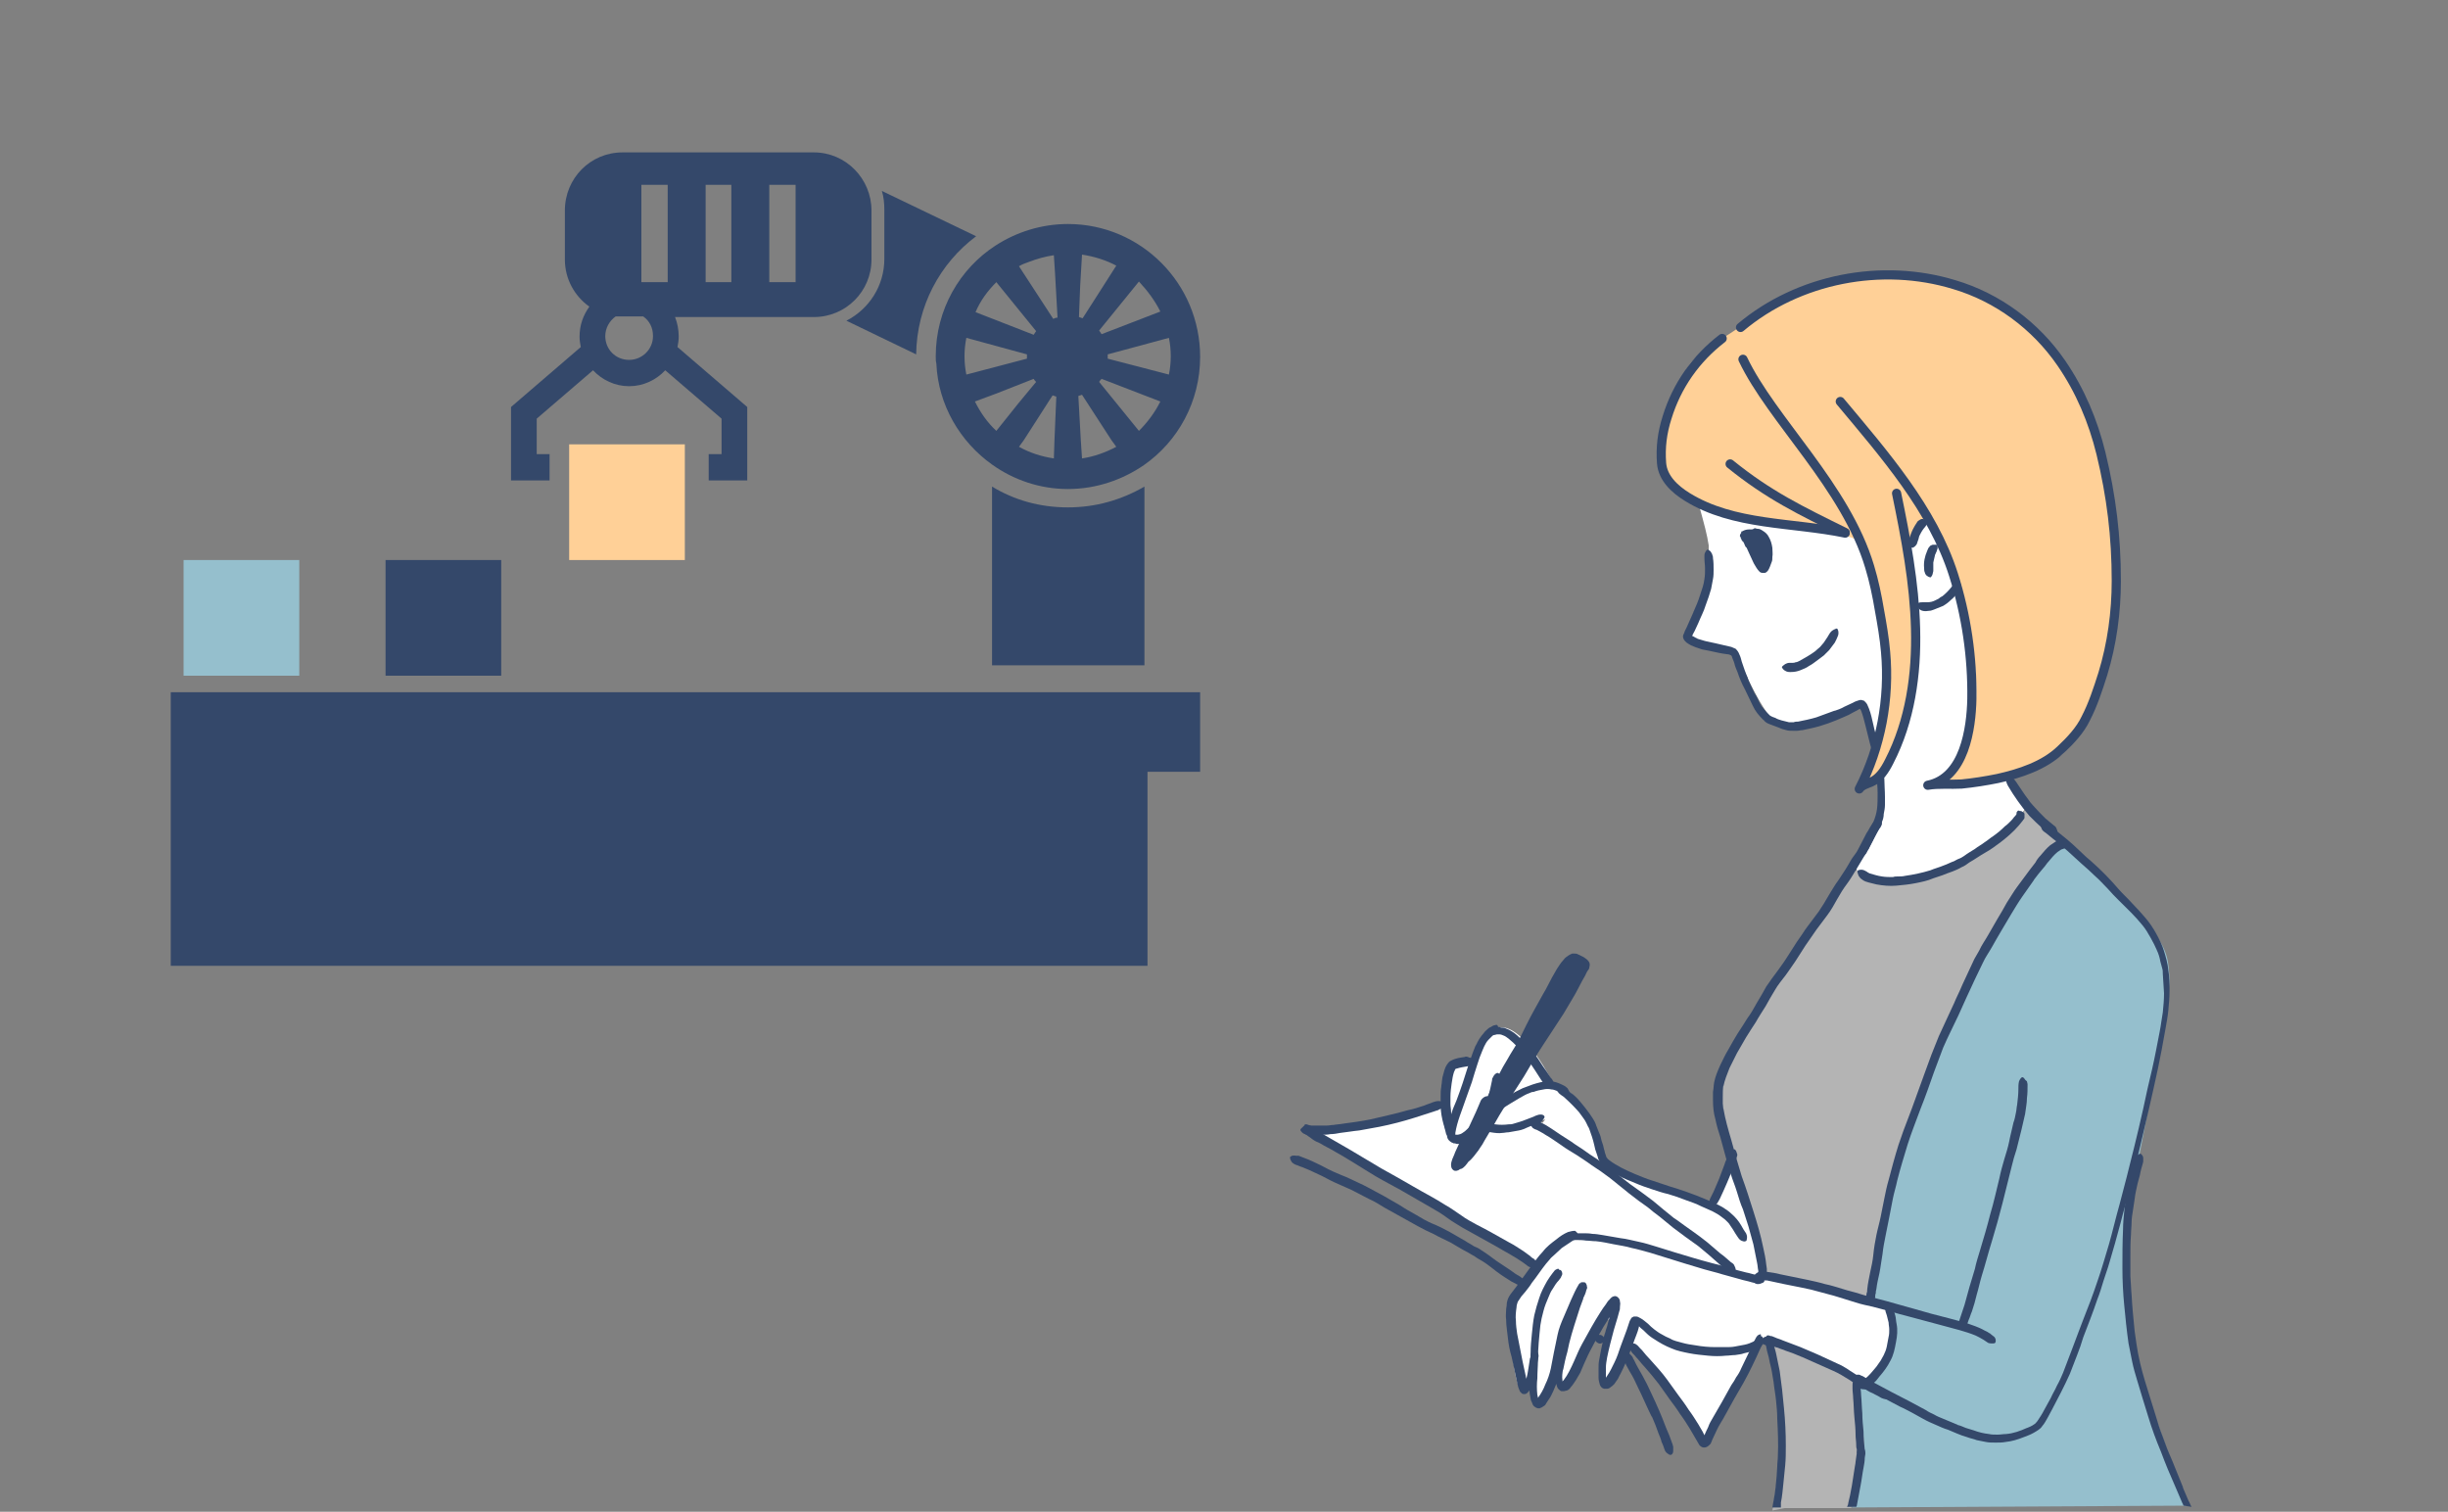 <?xml version="1.0" encoding="utf-8"?>
<!-- Generator: Adobe Illustrator 23.0.4, SVG Export Plug-In . SVG Version: 6.00 Build 0)  -->
<svg version="1.1" id="レイヤー_1" xmlns="http://www.w3.org/2000/svg" xmlns:xlink="http://www.w3.org/1999/xlink" x="0px"
	 y="0px" viewBox="0 0 400 247" style="enable-background:new 0 0 400 247;" xml:space="preserve">
<rect x="0" y="0" width="400" height="247" fill="#808080" stroke="none"/>
<style type="text/css">
	.st0{fill:#FFFFFF;}
	.st1{fill:#34486A;}
	.st2{fill:#FFD097;}
	.st3{fill:#95BFCD;}
	.st4{fill:#B4B4B4;}
	.st5{fill:none;stroke:#34486A;stroke-width:1.5;stroke-linecap:round;stroke-linejoin:round;stroke-miterlimit:10;}
</style>
<title>アセット 2</title>
<path class="st0" d="M277.9,64c14.3-8.4,38.7,1.9,41,9.3c2.4,7.4,2.2,15,2.2,15l3.5,12.5c0,0-2.2,9.7,0.2,16.5s6.3,14.6,6.3,14.6
	s-5.5,8.4-17.6,11.1s-10-1.9-10-1.9s4-6,4.1-11.6c0.2-5.5-3.2-14.7-3.2-14.7s-11.1,5.1-13.9,3.5s-7-12.2-7-12.2s-8.2-1.4-7.9-2.1
	s3.8-5.9,3.6-14.9C278.3,82.7,271.7,67.8,277.9,64z"/>
<path class="st1" d="M279,89.8c-0.2,0.1-0.3,0.3-0.4,0.5c-0.1,0.2-0.1,0.4-0.1,0.6c0,0.1,0,0.2,0,0.3c0,0.6,0.1,1.1,0.1,1.7
	c0,0.6,0,1.1-0.1,1.7c-0.1,0.9-0.4,1.7-0.7,2.6c-0.3,1-0.7,1.9-1.1,2.8c0-0.1,0-0.1,0.1-0.2c-0.4,0.9-0.8,1.8-1.2,2.7
	c-0.1,0.2-0.2,0.4-0.3,0.6c0,0.1-0.1,0.2-0.1,0.3c-0.1,0.2-0.2,0.4-0.2,0.6c0,0.5,0.5,1,0.9,1.2c0.3,0.2,0.5,0.3,0.8,0.4
	c0.4,0.2,0.9,0.3,1.4,0.5c0.5,0.1,1,0.2,1.5,0.3c0.9,0.2,1.8,0.4,2.7,0.5c0.2,0,0.4,0.1,0.6,0.2c0,0,0,0,0,0c0,0.1,0.1,0.1,0.1,0.2
	c0.1,0.4,0.3,0.7,0.4,1.1c0.1,0.5,0.3,0.9,0.5,1.4c0.3,0.9,0.7,1.9,1.2,2.8c0.4,0.9,0.9,1.8,1.3,2.7c0.4,0.9,1,1.6,1.7,2.3
	c0.1,0.1,0.2,0.1,0.2,0.2c0.2,0.2,0.5,0.4,0.8,0.5c0.5,0.2,1.1,0.4,1.6,0.6c0.4,0.2,0.8,0.3,1.2,0.4c0.3,0.1,0.7,0.1,1.1,0.1
	c0.2,0,0.4,0,0.6,0c0.3,0,0.6-0.1,0.9-0.1c0.5-0.1,1-0.2,1.4-0.3c1.9-0.4,3.7-1.1,5.5-1.9c0.5-0.2,0.9-0.4,1.4-0.7
	c0.4-0.2,0.8-0.4,1.1-0.6c0.1,0.1,0.1,0.2,0.2,0.3c0.3,0.8,0.5,1.6,0.7,2.4c0.2,0.9,0.5,1.9,0.7,2.8c0.5,1.8,0.9,3.7,1.1,5.5
	c0.1,0.9,0.2,1.8,0.2,2.8c0,0.9,0,1.8-0.1,2.6c-0.1,0.7-0.3,1.4-0.6,2.1c-0.4,0.9-0.9,1.7-1.3,2.6c-0.2,0.4-0.5,0.9-0.7,1.3
	c-0.2,0.2-0.3,0.5-0.5,0.8c-0.1,0.3-0.1,0.5-0.1,0.8c0,0.1,0.1,0.2,0.1,0.3c0.1,0.1,0.2,0.1,0.2,0.1c0.3,0,0.6-0.2,0.8-0.4
	c0.2-0.2,0.4-0.4,0.5-0.7c0.1-0.2,0.3-0.4,0.4-0.7c0.5-0.9,0.9-1.8,1.4-2.7c0.2-0.5,0.4-0.9,0.6-1.4c0.2-0.4,0.3-0.9,0.3-1.3
	c0.1-0.5,0.2-1,0.2-1.5c0-0.4,0-0.9,0-1.3c0-1-0.1-2-0.1-2.9c-0.1-1.1-0.3-2.1-0.5-3.2c-0.2-0.9-0.4-1.9-0.6-2.8
	c-0.2-1-0.5-1.9-0.7-2.9c-0.2-0.9-0.4-1.8-0.7-2.6c-0.1-0.2-0.2-0.5-0.3-0.7c-0.1-0.2-0.3-0.4-0.5-0.6c-0.3-0.1-0.5-0.2-0.8-0.1
	c-0.3,0.1-0.7,0.2-1,0.4c-0.5,0.2-1,0.5-1.5,0.7c-0.5,0.3-1.1,0.5-1.7,0.7c0.1,0,0.1,0,0.2-0.1c-1,0.4-2,0.7-3,1.1
	c-1,0.3-2,0.5-3,0.7c-0.2,0-0.5,0-0.7,0.1c-0.3,0-0.5,0-0.8,0c-0.4-0.1-0.8-0.2-1.2-0.3c-0.3-0.1-0.7-0.2-1-0.4
	c-0.3-0.1-0.6-0.2-0.9-0.4c-0.2-0.2-0.4-0.4-0.6-0.6c-0.2-0.2-0.3-0.4-0.5-0.6c-0.3-0.3-0.5-0.7-0.7-1.1c-0.2-0.4-0.4-0.9-0.7-1.3
	c-0.4-0.9-0.9-1.8-1.2-2.7c0,0.1,0,0.1,0.1,0.2c-0.4-0.9-0.7-1.8-1-2.7c-0.1-0.4-0.2-0.8-0.4-1.2c-0.1-0.3-0.3-0.6-0.6-0.9
	c-0.2-0.1-0.5-0.2-0.7-0.3c-0.4-0.1-0.9-0.2-1.3-0.3c-0.4-0.1-0.9-0.2-1.3-0.3c-0.5-0.1-0.9-0.2-1.4-0.3c-0.5-0.1-1-0.3-1.4-0.4
	c-0.1,0-0.2-0.1-0.2-0.1c0,0,0,0,0,0c-0.3-0.1-0.5-0.3-0.8-0.4c0.1-0.3,0.3-0.6,0.4-0.8c0.2-0.4,0.4-0.9,0.6-1.3
	c0.4-1,0.9-1.9,1.2-2.9c0.2-0.5,0.3-0.9,0.5-1.4c0.1-0.4,0.3-0.9,0.4-1.3c0.1-0.5,0.2-1,0.3-1.6c0.1-0.5,0.1-1,0.1-1.5
	c0-0.6,0-1.3-0.1-1.9c0,0,0,0,0,0c0-0.2,0-0.3-0.1-0.5c0-0.2-0.2-0.4-0.3-0.6c-0.1-0.1-0.2-0.2-0.3-0.2
	C279.2,89.8,279.1,89.8,279,89.8C279,89.8,279,89.8,279,89.8L279,89.8L279,89.8z M278.6,94.5C278.6,94.5,278.5,94.5,278.6,94.5
	C278.5,94.5,278.5,94.5,278.6,94.5L278.6,94.5L278.6,94.5z M276.4,104.1C276.4,104.1,276.4,104.1,276.4,104.1c0,0,0,0.1-0.1,0.1
	C276.3,104.2,276.4,104.2,276.4,104.1L276.4,104.1L276.4,104.1z M277.1,104.2C277.1,104.2,277.1,104.3,277.1,104.2
	C277.1,104.3,277.1,104.2,277.1,104.2L277.1,104.2L277.1,104.2z"/>
<path class="st2" d="M314.6,85.7c-0.1,0.1-0.3,0.3-0.4,0.5c-0.4,0.5-0.8,1.1-1.2,1.6c-0.2,0.3-0.4,0.6-0.6,0.9
	c-0.6,1.1-0.2,2.1,0,3.2c0.2,1.3,0.4,2.6,0.5,3.9c0.2,2.6,0.3,5.2,0.3,7.8c-0.1,5.2-0.8,10.4-2,15.5c-0.5,1.9-1.1,3.9-2.2,5.6
	s-2.8,3.1-4.7,3.4c2.4-4.6,3.4-9.9,3.5-15.1c0.1-5.2-0.6-10.4-1.2-15.6c-0.4-2.9-1-9.1-4.6-9.7c-4.9-0.8-9.8-1.6-14.7-2.4
	c-3.2-0.5-6.5-1.1-9.4-2.5c-2.9-1.4-5.5-4-6.1-7.2c-0.6-2.8,0.3-5.6,1.2-8.3c0.4-1.2,0.8-2.4,1.2-3.6c0.4-1.3,0.9-2.7,1.7-3.9
	c1.1-1.6,2.7-2.7,4.3-3.7c2.5-1.6,5-3.3,7.5-4.9c3.1-2,6.7-4.5,10.4-5.2c4.9-1,9.7-1.3,14.7-1c1.9,0.1,3.9,0.2,5.7,0.7
	c1.9,0.5,3.6,1.4,5.4,2.3c3.3,1.7,6.6,3.4,9.1,6c1.9,2,3.2,4.4,4.6,6.7c3.6,6.5,6.8,13.4,7.3,20.9c0.3,4.2,1.6,8.7,1.1,12.9
	c-0.3,2.5-0.6,4.9-1.1,7.4c-0.4,2.4-0.7,4.9-1.2,7.2c-0.5,2.2-1.4,4.3-2.2,6.5c-0.4,1-0.8,2-1.4,2.9c-0.5,0.9-1.2,1.6-1.7,2.5
	c-0.5,0.9-1.1,2.5-2.3,2.7c0-0.1-0.1-0.2-0.1-0.2c-0.7,0.1-1.5,0.7-2.2,1c-2.2,0.8-4.3,1.6-6.5,2.3c-0.5,0.1-1,0.3-1.5,0.4
	c-1.2,0.2-2.4,0.6-3.6,0.7c-1.4,0.1-2.8,0-4.2,0.4c-0.3,0.1-0.7,0.1-0.8-0.1c-0.1-0.2,0-0.4,0.1-0.5c1-0.8,1.8-1.5,2.5-2.6
	c0.7-1.1,1.2-2.2,1.6-3.4c3.2-8.5,0.8-17.8-1.7-26.2c-1-3.3-1.4-6.8-3.6-9.6c-0.1-0.2-0.3-0.3-0.5-0.4c-0.2-0.1-0.5,0-0.8,0.1
	C314.7,85.6,314.6,85.7,314.6,85.7z"/>
<g>
	<path class="st1" d="M144.5,42.3c0,4.4-2.5,8.2-6.2,10.1l11.4,5.5c0.1-7.9,3.9-14.9,9.8-19.3l-15.4-7.4c0.3,1,0.4,2,0.4,3.1V42.3z"
		/>
	<path class="st1" d="M174.5,82.9c-4.6,0-8.8-1.2-12.4-3.4v29.2h24.9V79.5C183.2,81.7,179,82.9,174.5,82.9z"/>
	<path class="st1" d="M174.5,36.6c-4.3,0-8.4,1.3-11.8,3.5c-5.9,3.8-9.8,10.5-9.8,18.1c0,0.4,0,0.8,0.1,1.2
		c0.3,6.8,3.9,12.8,9.1,16.5c3.5,2.5,7.8,4,12.4,4c4.6,0,8.9-1.5,12.4-3.9c5.6-3.9,9.2-10.4,9.2-17.7
		C196.1,46.3,186.4,36.6,174.5,36.6z M162.8,46.1l6.5,8c-0.1,0.2-0.3,0.4-0.4,0.6l-9.5-3.7C160.2,49.1,161.4,47.5,162.8,46.1z
		 M157.9,61.2c-0.2-1-0.3-1.9-0.3-3c0-1,0.1-2,0.3-3l9.9,2.7c0,0.1,0,0.2,0,0.3c0,0.1,0,0.3,0,0.4L157.9,61.2z M162.8,70.4
		c-1.5-1.4-2.6-3-3.5-4.8l3.5-1.3l6.1-2.4c0.1,0.2,0.3,0.4,0.4,0.5l-2.9,3.5L162.8,70.4z M172.3,71.9l-0.1,3c-2-0.3-3.9-0.9-5.7-1.9
		l0.8-1.1l2.7-4.2l1.6-2.5l0.4-0.6c0.2,0.1,0.4,0.1,0.6,0.2L172.3,71.9z M172.1,52.1l-5.6-8.6c0.5-0.3,1-0.5,1.6-0.7
		c1.3-0.5,2.7-0.9,4.1-1.1l0.2,3.1l0.4,7.1C172.5,51.9,172.3,52,172.1,52.1z M189.6,50.9l-9.6,3.7c-0.1-0.2-0.3-0.4-0.4-0.6l6.5-8
		C187.5,47.5,188.7,49.1,189.6,50.9z M176.5,46.7l0.3-5.1c2,0.3,3.9,0.9,5.6,1.8l-3,4.7l-2.5,3.9c-0.2-0.1-0.4-0.1-0.6-0.2
		L176.5,46.7z M176.8,74.9l-0.2-3l-0.4-7.2c0.2-0.1,0.4-0.1,0.6-0.2l4.8,7.4l0.8,1.1C180.7,73.9,178.8,74.6,176.8,74.9z M186.1,70.4
		l-6.5-8c0.1-0.2,0.3-0.4,0.4-0.5l9.6,3.7C188.7,67.4,187.5,69,186.1,70.4z M191.3,58.2c0,1-0.1,2-0.3,3l-10-2.6c0-0.1,0-0.2,0-0.4
		c0-0.1,0-0.2,0-0.3l10-2.7C191.2,56.2,191.3,57.2,191.3,58.2z"/>
	<path class="st1" d="M89.8,74.2h-2.1v-5.8l9.2-7.9l0,0c1.5,1.6,3.6,2.6,5.9,2.6c2.3,0,4.4-1,5.9-2.6l9.2,7.9v5.8h-2.1v4.3h6.3v-12
		l-11.4-9.8c0,0,0,0,0,0c0.1-0.5,0.2-1.1,0.2-1.7c0-1.1-0.2-2.2-0.6-3.2H133c5.2,0,9.4-4.2,9.4-9.4v-8c0-5.2-4.2-9.5-9.4-9.5h-31.3
		c-5.2,0-9.4,4.2-9.4,9.5v8c0,3.2,1.6,6,4,7.7c-1,1.4-1.6,3-1.6,4.9c0,0.6,0.1,1.2,0.2,1.7c0,0,0,0,0,0l-11.4,9.8v12h6.3V74.2z
		 M125.7,30.2h4.3v15.9h-4.3V30.2z M115.3,30.2h4.2v15.9h-4.2V30.2z M104.8,30.2h4.3v15.9h-4.3V30.2z M100.6,51.7c0.4,0,0.7,0,1.1,0
		h3.4c1,0.7,1.6,1.8,1.6,3.2c0,2.2-1.8,3.9-3.9,3.9c-2.2,0-3.9-1.7-3.9-3.9C98.9,53.6,99.6,52.4,100.6,51.7z"/>
	<polygon class="st1" points="27.9,122.1 27.9,126.1 27.9,157.8 187.5,157.8 187.5,126.1 196.1,126.1 196.1,113.1 27.9,113.1 	"/>
	<rect x="93" y="72.6" class="st2" width="18.9" height="18.9"/>
	<rect x="63" y="91.5" class="st1" width="18.9" height="18.9"/>
	<rect x="30" y="91.5" class="st3" width="18.9" height="18.9"/>
</g>
<g>
	<path class="st3" d="M337.1,137.7c0,0,7.4,6.8,12.5,12c5.1,5.2,4.6,7.4,4.9,10c0.3,2.5-5.4,31.5-5.4,31.5s-3,20.1-1.3,26.8
		c1.7,6.7,9.6,28,9.6,28l-54.8,0.3l1.6-9.8l-0.5-10.6c0,0,3.2,1.1,4.8-5.1c1.6-6.2,0.6-6.8,0.6-6.8l-4.3-1.4c0,0,7-38.3,18.5-55.4
		C326.2,149.7,337.1,137.7,337.1,137.7z"/>
	<path class="st4" d="M331.1,132l6,5.7c0,0-9.7,9.7-12.5,16.8c-2.9,7.1-15.5,33.1-17.1,45.9c-1.6,12.8-2.5,12.2-2.5,12.2l-16.8-4.1
		c0,0-4.1-18.4-5.7-21.9c-1.6-3.5-3-11.7,0.6-15.7c3.6-4,19.5-29.3,19.5-29.3s2.9,3.6,9.3,2.2C318.4,142.4,328.9,135.9,331.1,132z"
		/>
	<path class="st4" d="M289.4,219.3c0,0,12.4,4.8,13.8,6.3c1.1,5.9,1.9,11.7,1,13.5s-1.7,7.3-1.7,7.3h-10.9l-2,0.4
		c0,0,1.7-9.8,1.6-13S289.4,219.3,289.4,219.3z"/>
	<path class="st0" d="M309.2,214c0,0-16.2-6.3-23.1-5.4c-19.5-5.1-26.3-8.2-29.3-6.7c-3,1.6-9.8,8.6-10.1,10.3
		c-0.3,1.7,0.6,17.4,2.4,14.4c1.7-3,1.3-6.2,1.3-6.2s-0.5,8.4,0.8,8.6c1.3,0.2,3.3-6.2,3.3-6.2s0.5,5.1,1.6,4
		c1.1-1.1,8.1-14.9,8.1-14.9s-4.3,15.2-1.6,13.8c2.7-1.4,4.6-11.1,4.6-11.1s4.1,5.1,8.1,5.1s13.1-1.3,13.1-1.3l16,7.1
		c0,0,3.6-2.1,4.3-4.3S309.2,214,309.2,214z"/>
	<path class="st0" d="M283.3,189.8l-3.6,7.3c0,0-11.8-4.3-16.4-5.5l20,15.9c0,0,4.6,2.4,4.9,1.1
		C288.5,207.2,283.3,189.8,283.3,189.8z"/>
	<path class="st0" d="M261.4,189.8c0-4-2.5-11.6-7.4-12.4c0,0-5-10.3-9.1-9.5c-4.1,0.8-3.9,5.5-3.9,5.5s-2.9,0.3-3.8,0.8
		c-0.9,0.5-1.6,11.6,1,11.6c2.6,0,7.2-9.2,7.2-9.2s-3.8,7.9-1.4,7.9s8.5-1.6,8.5-1.6l-1.3,1.6L261.4,189.8z"/>
	<path class="st0" d="M283.3,207.4c0,0-38.7-30.1-40.2-30.2c0,0-18.6,8.3-28.2,7.6l35.9,21.4c0,0,13.9,10,16,13.5
		s11.6,15.8,11.6,15.8l10.1-16.9L283.3,207.4z"/>
	<g>
		<path class="st1" d="M306.4,134.1c-0.3,0.2-0.5,0.5-0.6,0.7c-0.3,0.4-0.5,0.9-0.8,1.3c-0.5,0.9-0.9,1.8-1.4,2.7
			c-0.2,0.4-0.5,0.8-0.8,1.2c-0.3,0.4-0.5,0.8-0.8,1.3c-0.5,0.9-1.1,1.7-1.6,2.5c-0.6,0.8-1.1,1.7-1.6,2.5c-0.5,0.9-1,1.7-1.6,2.6
			c-0.6,0.8-1.2,1.6-1.8,2.4c-0.3,0.4-0.6,0.8-0.9,1.3c-0.3,0.4-0.6,0.9-0.9,1.3c-0.5,0.8-1.1,1.7-1.6,2.5c-0.5,0.8-1.1,1.6-1.6,2.3
			c-0.6,0.8-1.2,1.6-1.8,2.5c-0.5,0.9-1,1.8-1.5,2.6c-0.5,0.9-1,1.8-1.6,2.6c-0.5,0.8-1,1.6-1.6,2.5c-0.5,0.8-1,1.7-1.5,2.6
			c-0.5,0.8-0.9,1.7-1.3,2.5c-0.4,0.9-0.8,1.8-1,2.8c-0.1,0.5-0.1,1.1-0.2,1.6c0,0.5,0,0.9,0,1.4c0,1,0.1,2.1,0.4,3.1
			c0.2,1,0.5,2,0.8,2.9c0.3,1.1,0.6,2.2,0.9,3.3c0.3,0.9,0.5,1.8,0.8,2.7c0.3,1,0.7,1.9,1,2.9c0.3,1,0.6,2,1,2.9
			c0.3,0.9,0.6,1.9,0.9,2.8c0.3,1,0.5,1.9,0.8,2.9c0.2,1,0.4,2,0.6,3c0.1,0.4,0.1,0.9,0.2,1.3c0,0.1,0,0.2,0,0.3
			c0,0.1,0.1,0.3,0.2,0.4c0.1,0.2,0.3,0.3,0.4,0.4c0.1,0.1,0.2,0.1,0.4,0c0.1-0.1,0.2-0.2,0.3-0.4c0.1-0.1,0.1-0.2,0.1-0.4
			c0-0.2,0-0.4,0-0.6c0-0.2-0.1-0.5-0.1-0.7c-0.1-1-0.3-1.9-0.5-2.8c-0.4-2-1-4-1.6-5.9c-0.6-1.9-1.2-3.8-1.9-5.7
			c-0.3-1-0.6-2-0.9-3c-0.3-1-0.5-1.9-0.8-2.9c-0.5-1.7-1-3.4-1.3-5.2c0,0.1,0,0.1,0,0.2c0-0.3-0.1-0.7-0.1-1c0-0.3,0-0.7,0-1
			c0-0.7,0-1.4,0.1-2c0,0.1,0,0.1,0,0.2c0.2-1,0.6-2,1-3c0.4-0.8,0.8-1.6,1.2-2.4c0.5-0.9,1-1.7,1.5-2.6c0.5-0.8,1-1.6,1.6-2.5
			c0.5-0.9,1.1-1.8,1.6-2.6c0.5-0.9,1-1.8,1.5-2.6c0.5-0.9,1.2-1.7,1.8-2.5c0.6-0.8,1.1-1.6,1.6-2.3c0.5-0.8,1.1-1.7,1.6-2.5
			c0.3-0.4,0.6-0.9,0.9-1.3c0.3-0.4,0.6-0.9,0.9-1.3c0.6-0.8,1.2-1.6,1.8-2.4c0.6-0.8,1.1-1.7,1.6-2.6c0.5-0.9,1-1.7,1.6-2.5
			c0.6-0.8,1.1-1.7,1.6-2.5c0.5-0.8,1-1.7,1.5-2.5c0.5-0.9,1-1.8,1.4-2.7c0.2-0.4,0.5-0.9,0.8-1.3c0.2-0.2,0.3-0.5,0.4-0.7
			c0-0.2,0-0.4,0-0.6c0-0.1-0.1-0.2-0.1-0.3c0,0,0,0-0.1,0c0,0-0.1,0-0.1,0C306.8,133.9,306.6,134,306.4,134.1L306.4,134.1
			L306.4,134.1z M282.5,174.8C282.5,174.8,282.5,174.9,282.5,174.8C282.5,174.9,282.5,174.8,282.5,174.8L282.5,174.8L282.5,174.8z"
			/>
		<path class="st1" d="M299.8,102.8c-0.2,0.1-0.4,0.2-0.5,0.3c-0.2,0.2-0.3,0.3-0.4,0.5c-0.1,0.2-0.2,0.3-0.3,0.5
			c-0.2,0.3-0.4,0.6-0.6,0.9c-0.2,0.2-0.4,0.5-0.6,0.7c-0.2,0.2-0.5,0.4-0.8,0.7c-0.8,0.6-1.7,1.1-2.6,1.6c-0.2,0.1-0.4,0.2-0.6,0.2
			c-0.2,0.1-0.4,0.1-0.6,0.1c-0.1,0-0.2,0-0.4,0c-0.3,0-0.5,0.1-0.7,0.2c-0.1,0.1-0.3,0.2-0.4,0.3c-0.1,0.1-0.2,0.2-0.1,0.3
			c0.1,0.2,0.3,0.4,0.5,0.5c0.3,0.2,0.6,0.2,0.9,0.2c0.6,0,1.1-0.1,1.6-0.3c0.5-0.2,1-0.4,1.4-0.7c0.4-0.2,0.8-0.5,1.2-0.8
			c0.4-0.3,0.8-0.6,1.2-0.9c0.3-0.3,0.6-0.6,0.9-0.9c0.3-0.4,0.6-0.8,0.9-1.2c0.1-0.2,0.2-0.4,0.3-0.6c0.1-0.3,0.3-0.6,0.3-0.9
			c0-0.2,0-0.4-0.1-0.6c0-0.1-0.1-0.2-0.2-0.2c0,0,0,0-0.1,0C299.9,102.8,299.8,102.8,299.8,102.8L299.8,102.8L299.8,102.8z"/>
		<path class="st1" d="M278.7,85.2C278.7,85.2,278.7,85.2,278.7,85.2C278.7,85.2,278.7,85.2,278.7,85.2L278.7,85.2L278.7,85.2z"/>
		<path class="st1" d="M292.6,85C292.6,85,292.6,85,292.6,85C292.6,85,292.6,85,292.6,85L292.6,85L292.6,85z"/>
		<path class="st1" d="M314,84.8c-0.1,0-0.3,0.1-0.4,0.2c-0.2,0.1-0.3,0.2-0.4,0.4c-0.2,0.3-0.4,0.6-0.6,1c-0.3,0.6-0.5,1.2-0.7,1.8
			c-0.1,0.3,0,0.7,0.2,1c0.1,0.1,0.2,0.3,0.4,0.3c0.3-0.1,0.5-0.3,0.7-0.6c0-0.1,0.1-0.2,0.1-0.3c0-0.1,0.1-0.2,0.1-0.3
			c0.1-0.2,0.1-0.4,0.2-0.7c0.2-0.4,0.4-0.8,0.7-1.2c0.2-0.2,0.4-0.5,0.6-0.8c0.1-0.1,0.1-0.2,0.1-0.3c0-0.1,0-0.1-0.1-0.2
			c-0.1-0.1-0.2-0.2-0.4-0.2c-0.1,0-0.2-0.1-0.3-0.1C314.1,84.8,314,84.8,314,84.8L314,84.8L314,84.8z"/>
		<path class="st1" d="M319.8,95.1c-0.2,0-0.4,0-0.5,0.2c-0.2,0.2-0.3,0.5-0.5,0.7c-0.4,0.5-0.9,1-1.4,1.4c-0.2,0.1-0.4,0.2-0.6,0.4
			c-0.2,0.1-0.4,0.2-0.6,0.3c-0.4,0.2-0.8,0.3-1.3,0.3c-0.2,0-0.5,0-0.7,0c-0.2,0-0.5,0-0.7,0.1c-0.1,0-0.2,0.1-0.2,0.2
			c-0.1,0.2,0.1,0.5,0.2,0.7c0.4,0.5,1.1,0.5,1.7,0.4c0.3,0,0.5-0.1,0.8-0.2c0.5-0.2,1-0.4,1.5-0.6c0.5-0.3,0.9-0.6,1.3-1
			c0.4-0.3,0.7-0.7,1-1.1c0.4-0.4,0.9-1,0.5-1.6C320.2,95.2,320,95.1,319.8,95.1z"/>
		<path class="st1" d="M315.8,89c-0.2,0.1-0.4,0.1-0.5,0.3c-0.2,0.2-0.3,0.4-0.4,0.7c-0.4,0.9-0.6,1.9-0.5,2.8c0,0.2,0,0.5,0.1,0.7
			c0,0.1,0.1,0.2,0.1,0.3c0,0,0.1,0.1,0.1,0.1c0,0.1,0.1,0.1,0.2,0.2c0.1,0.1,0.5,0.3,0.6,0.2c0.3-0.3,0.3-0.6,0.4-1
			c0-0.1,0-0.2,0-0.3c0-0.1,0-0.2,0-0.4c0-0.2,0-0.5,0-0.7c0.1-0.4,0.2-0.9,0.3-1.3c0.1-0.1,0.1-0.3,0.2-0.4
			c0.1-0.2,0.1-0.4,0.2-0.6c0-0.1,0-0.3,0-0.4c0,0,0-0.1,0-0.1c0,0-0.1-0.1-0.2-0.1c-0.1,0-0.2,0-0.3,0C315.9,89,315.9,89,315.8,89
			L315.8,89L315.8,89z M315.8,91.8c0,0,0,0.1,0,0.1C315.8,91.8,315.8,91.8,315.8,91.8L315.8,91.8L315.8,91.8z"/>
		<path class="st1" d="M325.3,45.9C325.3,46,325.4,46,325.3,45.9C325.4,46,325.3,46,325.3,45.9L325.3,45.9L325.3,45.9z"/>
		<path class="st1" d="M344.2,80c0,0,0,0.1,0,0.1C344.2,80.1,344.2,80,344.2,80L344.2,80L344.2,80z"/>
		<path class="st1" d="M325.5,95.9C325.5,95.9,325.5,95.9,325.5,95.9C325.5,95.9,325.5,95.9,325.5,95.9L325.5,95.9L325.5,95.9z"/>
		<path class="st1" d="M323.1,99.1c0,0,0.1,0,0.1,0C323.2,99.1,323.1,99.1,323.1,99.1L323.1,99.1L323.1,99.1z"/>
		<path class="st1" d="M329.1,123.5C329.1,123.5,329.1,123.5,329.1,123.5C329.1,123.5,329.1,123.5,329.1,123.5L329.1,123.5
			L329.1,123.5z"/>
		<path class="st1" d="M328.2,126.8c-0.5,0-0.6,0.7-0.1,1.6c1,1.7,2.2,3.4,3.5,4.9c0.7,0.7,1.4,1.4,2.2,2.1c0.2,0.1,0.3,0.3,0.5,0.4
			c0.2,0.2,0.4,0.4,0.7,0.5c0.3,0.1,0.6,0.2,0.9,0.1c0.1,0,0.1,0,0.2-0.1c0.1-0.1,0.1-0.2,0.1-0.3c0-0.2-0.1-0.5-0.2-0.7
			c-0.1-0.3-0.4-0.4-0.6-0.6c-0.4-0.3-0.8-0.7-1.2-1c-0.7-0.7-1.4-1.4-2-2.1c-0.3-0.3-0.6-0.7-0.8-1c-0.7-0.9-1.3-1.9-2-2.9
			C329,127.1,328.5,126.8,328.2,126.8z M327.8,124.8C327.8,124.8,327.8,124.8,327.8,124.8C327.8,124.8,327.8,124.8,327.8,124.8
			L327.8,124.8L327.8,124.8z"/>
		<path class="st1" d="M333.5,134.5c-0.1,0.3,0,0.6,0.1,0.9c0.1,0.3,0.4,0.5,0.7,0.7c0.4,0.3,0.7,0.6,1.1,0.9c0.8,0.6,1.6,1.3,2.4,2
			c0.8,0.7,1.5,1.4,2.3,2.1c0.8,0.7,1.6,1.4,2.3,2.1c0.7,0.6,1.3,1.3,2,2c0.6,0.7,1.2,1.3,1.8,1.9c1.3,1.3,2.7,2.6,3.9,4.1
			c0.5,0.6,0.9,1.3,1.3,2c0.4,0.7,0.8,1.5,1.1,2.2c0-0.1,0-0.1-0.1-0.2c0.3,0.6,0.5,1.3,0.6,1.9c0.1,0.4,0.2,0.7,0.3,1.1
			c0.1,0.3,0.1,0.6,0.1,0.9c0.1,1.1,0.1,2.1,0.2,3.2c0,1-0.1,2.1-0.2,3.1c-0.2,1.1-0.3,2.1-0.5,3.1c-0.2,1-0.4,2.1-0.6,3.1
			c-0.4,2.1-0.9,4.2-1.4,6.3c-0.9,4.3-1.9,8.5-3,12.8c-0.5,2.1-1.1,4.2-1.6,6.2c-0.6,2.1-1.1,4.3-1.7,6.4c-0.6,2-1.2,4.1-1.9,6.1
			c-0.7,2.1-1.5,4.2-2.3,6.2c-0.3,0.7-0.5,1.4-0.8,2.1c-0.3,0.8-0.6,1.6-0.9,2.4c-0.5,1.4-1.1,2.8-1.6,4.2c0,0,0,0,0,0
			c-0.3,0.7-0.6,1.4-1,2.1c-0.3,0.7-0.7,1.3-1,2c-0.4,0.7-0.7,1.3-1.1,2c-0.3,0.6-0.7,1.2-1.1,1.8c-0.2,0.2-0.3,0.4-0.5,0.5
			c-0.4,0.3-0.9,0.5-1.4,0.7c0.1,0,0.1,0,0.2-0.1c-1.1,0.5-2.2,0.9-3.4,1c-0.5,0-0.9,0.1-1.4,0.1c-0.5,0-1,0-1.4-0.1
			c-0.9-0.1-1.7-0.3-2.5-0.6c-0.4-0.1-0.9-0.3-1.3-0.4c-0.5-0.2-0.9-0.4-1.4-0.5c0,0,0,0,0.1,0c-0.8-0.3-1.6-0.7-2.4-1
			c-0.5-0.2-1-0.4-1.5-0.7c-0.4-0.2-0.9-0.4-1.3-0.7c-0.9-0.5-1.9-1-2.8-1.5c-1-0.5-1.9-1-2.9-1.5c-0.9-0.5-1.9-1-2.8-1.5
			c-0.5-0.3-0.9-0.5-1.4-0.8c-0.3-0.2-0.5-0.3-0.8-0.4c-0.1-0.1-0.3-0.1-0.4-0.1c-0.1,0-0.3,0-0.4,0.1c-0.1,0-0.2,0.1-0.3,0.2
			c0,0,0,0,0,0c0,0.1,0,0.1,0,0.2c0,0.3,0.2,0.5,0.4,0.7c0.2,0.2,0.5,0.3,0.8,0.5c0.2,0.1,0.4,0.2,0.6,0.4c1.9,1.1,3.8,2.1,5.7,3.1
			c0.7,0.3,1.4,0.7,2,1c0.6,0.3,1.2,0.7,1.8,1c0.7,0.4,1.4,0.7,2.1,1c0.7,0.3,1.3,0.6,2,0.8c1,0.4,2,0.9,3.1,1.2
			c0.5,0.2,1.1,0.3,1.6,0.5c0.5,0.1,1,0.2,1.5,0.3c0.5,0.1,1,0.1,1.6,0.1c0.5,0,1.1,0,1.6-0.1c1-0.1,2-0.4,3-0.8
			c0.5-0.2,1.1-0.4,1.6-0.7c0.5-0.3,1.1-0.6,1.4-1.1c0.2-0.2,0.3-0.4,0.5-0.7c0.1-0.2,0.3-0.5,0.4-0.7c0.2-0.4,0.5-0.9,0.7-1.3
			c1-1.9,2-3.8,2.9-5.8c0.4-1,0.8-2.1,1.2-3.1c0.4-1,0.7-1.9,1-2.9c0.8-2.1,1.6-4.1,2.3-6.2c0.4-1,0.7-2,1-3c0.3-1,0.7-2,1-3.1
			c0.3-1,0.6-2.1,0.9-3.1c0.3-1.1,0.6-2.2,0.9-3.3c0.5-2.1,1.2-4.2,1.7-6.3c0.5-2.1,1-4.1,1.5-6.2c1-4.2,2-8.5,2.9-12.7
			c0.2-1,0.4-2,0.6-3c0.2-1.1,0.4-2.2,0.6-3.3c0.2-1.1,0.4-2.2,0.5-3.2c0.1-1.1,0.2-2.1,0.2-3.2c0-1.1,0-2.3-0.2-3.4
			c-0.1-1.1-0.4-2.1-0.7-3.1c-0.3-1-0.8-2-1.3-2.9c-0.5-0.9-1.1-1.8-1.8-2.6c-0.7-0.8-1.4-1.6-2.1-2.3c-0.7-0.8-1.5-1.5-2.2-2.3
			c-0.7-0.8-1.4-1.6-2.1-2.3c-0.7-0.7-1.4-1.4-2.2-2.1c-0.7-0.6-1.4-1.2-2.1-1.9c-0.7-0.7-1.4-1.3-2.1-1.9c-0.7-0.6-1.4-1.1-2.1-1.7
			c-0.4-0.3-0.8-0.6-1.1-1c-0.2-0.2-0.5-0.3-0.8-0.4c-0.1,0-0.2,0-0.3,0C333.8,134.3,333.6,134.3,333.5,134.5L333.5,134.5
			L333.5,134.5z M353.5,159.2c0,0,0,0.1,0,0.1C353.5,159.3,353.5,159.2,353.5,159.2L353.5,159.2L353.5,159.2z M318.7,234
			c0,0,0.1,0,0.1,0C318.8,234,318.7,234,318.7,234L318.7,234L318.7,234z M328,234.6C328,234.6,327.9,234.6,328,234.6
			C327.9,234.6,328,234.6,328,234.6L328,234.6L328,234.6z M320.2,233.1c0,0-0.1,0-0.1,0C320.1,233,320.1,233.1,320.2,233.1
			L320.2,233.1L320.2,233.1z"/>
		<path class="st1" d="M257.3,201.1c-0.4,0-0.7,0.1-1.1,0.2c-0.7,0.3-1.3,0.7-1.9,1.2c-0.8,0.6-1.6,1.2-2.2,2
			c-0.4,0.4-0.7,0.8-1.1,1.3c-0.3,0.4-0.6,0.8-0.9,1.2c-0.6,0.8-1.2,1.7-1.8,2.5c-0.3,0.4-0.6,0.8-0.9,1.2c-0.4,0.5-0.8,1-1,1.5
			c-0.1,0.3-0.2,0.6-0.2,0.9c0,0.3-0.1,0.6-0.1,0.9c0,0.5-0.1,1,0,1.6c0,1,0.2,2.1,0.3,3.1c0.1,1,0.3,2,0.6,3
			c0.2,0.9,0.4,1.9,0.6,2.8c0.1,0.5,0.2,0.9,0.3,1.4c0.1,0.5,0.2,0.9,0.4,1.3c0,0.1,0.1,0.2,0.1,0.2c0.1,0.1,0.2,0.2,0.3,0.3
			c0.2,0.1,0.5,0.1,0.7,0c0.3-0.2,0.5-0.5,0.7-0.8c0.2-0.4,0.4-0.9,0.5-1.3c0.2-0.7,0.4-1.5,0.5-2.3c0.1-0.4,0.1-0.8,0.2-1.1
			c0-0.2,0.1-0.4,0.1-0.7c0-0.2-0.1-0.5-0.2-0.7c-0.1-0.1-0.3-0.4-0.4-0.3c-0.2,0.1-0.3,0.2-0.4,0.3c-0.2,0.2-0.3,0.4-0.3,0.7
			c0,0.1,0,0.3-0.1,0.4c-0.2,1.1-0.3,2.3-0.6,3.4c0-0.2-0.1-0.3-0.1-0.5c-0.2-0.8-0.3-1.5-0.5-2.3c-0.3-1.5-0.6-3-0.9-4.6
			c-0.1-0.7-0.2-1.4-0.2-2.1c-0.1-0.7,0-1.5,0.1-2.2c0-0.3,0.1-0.6,0.2-0.9c0.2-0.3,0.4-0.6,0.6-0.9c0.2-0.2,0.4-0.5,0.6-0.7
			c0.4-0.5,0.8-1,1.1-1.5c0.8-1,1.5-2.1,2.3-3.1c0.2-0.2,0.4-0.5,0.6-0.7c0.2-0.3,0.5-0.5,0.7-0.7c0.4-0.4,0.9-0.8,1.3-1.2
			c0.6-0.4,1.2-0.8,1.8-1.2c0.1,0,0.2-0.1,0.4-0.1c0.6,0,1.2,0,1.8,0.1c0.5,0,1,0.1,1.6,0.1c1,0.1,1.9,0.3,2.9,0.5
			c1,0.2,1.9,0.3,2.9,0.6c1,0.2,2,0.5,3.1,0.8c1,0.3,1.9,0.6,2.9,0.9c1,0.3,1.9,0.6,2.9,0.9c1,0.3,2,0.6,3,0.9c1,0.3,2,0.5,2.9,0.8
			c1,0.3,1.9,0.5,2.9,0.8c0.6,0.2,1.3,0.3,1.9,0.5c0.1,0,0.3,0.1,0.4,0.1c0.1,0,0.1,0,0.2,0.1c0.2,0.1,0.3,0.1,0.5,0.1
			c0.2,0,0.5-0.1,0.7-0.2c0.1,0,0.3-0.2,0.3-0.3c0-0.3-0.2-0.5-0.4-0.6c-0.3-0.3-0.6-0.3-1-0.4c-0.5-0.1-1-0.3-1.6-0.4
			c-0.9-0.2-1.9-0.5-2.8-0.8c-1.9-0.5-3.9-1-5.9-1.6c-1-0.3-2-0.6-3-0.9c-1-0.3-1.9-0.6-2.9-0.9c-1-0.3-1.9-0.6-2.9-0.8
			c-1-0.2-2-0.5-3-0.6c-1-0.2-1.9-0.3-2.9-0.5c-0.6-0.1-1.2-0.2-1.7-0.2c-0.5-0.1-1-0.1-1.5-0.1c-0.2,0-0.4,0-0.6,0
			c-0.1,0-0.2,0-0.3,0C257.4,201.1,257.4,201.1,257.3,201.1L257.3,201.1L257.3,201.1z"/>
		<path class="st1" d="M254.3,207.4c-0.3,0.1-0.4,0.4-0.6,0.6c-0.3,0.4-0.6,0.8-0.9,1.3c-0.5,0.9-1,1.8-1.3,2.8
			c-0.3,0.9-0.6,1.9-0.8,2.8c-0.2,1-0.3,2.1-0.4,3.1c-0.1,1-0.2,2-0.2,3c0,1-0.1,2.1-0.1,3.1c0,1-0.1,1.9-0.1,2.9
			c0,0.5,0.1,1,0.2,1.5c0,0.2,0.1,0.4,0.2,0.6c0.1,0.2,0.1,0.4,0.3,0.6c0,0,0.1,0.1,0.1,0.1c0.1,0.1,0.2,0.1,0.3,0.2
			c0.1,0,0.2,0.1,0.3,0.1c0.1,0,0.2,0,0.3,0c0.1-0.1,0.3-0.1,0.4-0.2c0.1-0.1,0.2-0.1,0.3-0.2c0.2-0.1,0.3-0.3,0.4-0.5
			c0.1-0.2,0.3-0.4,0.4-0.6c0.3-0.4,0.5-0.9,0.7-1.3c0.2-0.4,0.3-0.8,0.5-1.2c0,0.1,0.1,0.3,0.1,0.4c0.1,0.2,0.1,0.3,0.2,0.4
			c0.1,0.1,0.3,0.3,0.5,0.4c0.1,0,0.2,0,0.4,0c0.2,0,0.3-0.1,0.5-0.1c0.3-0.1,0.5-0.3,0.7-0.6c0.3-0.3,0.5-0.7,0.8-1.1
			c0.2-0.4,0.5-0.8,0.7-1.2c0.2-0.5,0.4-0.9,0.6-1.4c0.4-0.9,0.8-1.8,1.3-2.7c0.6-1.2,1.3-2.3,1.9-3.4c0.3-0.5,0.7-1.1,1-1.6
			c-0.1,0.4-0.2,0.7-0.3,1.1c-0.1,0.5-0.3,0.9-0.4,1.4c-0.2,0.5-0.3,1-0.4,1.5c-0.1,0.5-0.2,1-0.3,1.4c-0.1,0.5-0.2,1.1-0.3,1.6
			c-0.1,0.5-0.1,0.9-0.1,1.4c0,0.5,0,1,0,1.5c0,0.4,0.1,0.7,0.2,1.1c0.1,0.3,0.3,0.6,0.7,0.7c0,0,0.1,0,0.1,0c0.1,0,0.3,0,0.4,0
			c0.2,0,0.4-0.1,0.5-0.2c0.1-0.1,0.3-0.2,0.4-0.3c0.1-0.1,0.2-0.2,0.3-0.3c0.1-0.1,0.1-0.2,0.2-0.3c0.2-0.3,0.4-0.5,0.5-0.8
			c0.5-0.9,0.9-1.8,1.3-2.7c0.4-1,0.7-1.9,1.1-2.9c0.3-0.9,0.7-1.7,0.9-2.6c0,0,0-0.1,0-0.1c0.1,0.1,0.2,0.1,0.2,0.2
			c0.4,0.3,0.7,0.6,1,0.9c0.4,0.4,0.8,0.7,1.3,1c0.9,0.6,1.8,1.1,2.8,1.5c0.9,0.4,1.9,0.6,2.9,0.8c1,0.2,2.1,0.3,3.1,0.4
			c1,0.1,2,0.1,2.9,0c0.5,0,1-0.1,1.5-0.1c0.5-0.1,1-0.1,1.5-0.3c0.5-0.1,0.9-0.2,1.3-0.4c0.3-0.1,0.5-0.2,0.8-0.3
			c0.3-0.1,0.5-0.2,0.7-0.5c0.2-0.2,0.3-0.4,0.3-0.7c0-0.2-0.1-0.3-0.2-0.3c-0.2-0.1-0.5-0.1-0.7,0c-0.3,0-0.5,0.2-0.7,0.3
			c-0.4,0.2-0.9,0.4-1.4,0.5c-0.5,0.1-1,0.2-1.6,0.3c-0.5,0.1-1,0.1-1.4,0.1c-0.6,0-1.2,0-1.8,0c-1.1,0-2.2-0.1-3.3-0.3
			c-0.7-0.1-1.4-0.2-2.1-0.4c-0.4-0.1-0.7-0.2-1.1-0.3c-0.3-0.1-0.6-0.2-0.9-0.4c0,0,0,0,0,0c-0.5-0.2-0.9-0.4-1.4-0.7
			c-0.4-0.2-0.8-0.5-1.2-0.8c-0.4-0.3-0.7-0.6-1-0.9c-0.4-0.3-0.8-0.7-1.2-0.9c-0.2-0.1-0.5-0.3-0.7-0.3c-0.2,0-0.3,0-0.4,0
			c-0.1,0-0.2,0.1-0.4,0.2c-0.1,0.1-0.2,0.4-0.3,0.5c0,0.1-0.1,0.2-0.1,0.3c-0.1,0.4-0.3,0.8-0.4,1.2c-0.3,0.9-0.7,1.8-1,2.7
			c-0.3,0.9-0.6,1.8-1,2.6c-0.4,0.8-0.7,1.5-1.2,2.2c-0.1,0.1-0.1,0.2-0.2,0.3c0,0,0,0,0,0c0-0.5,0-1.1,0-1.6c0-0.6,0.1-1.1,0.2-1.7
			c0.3-1.5,0.7-3,1.1-4.5c0.2-0.7,0.4-1.3,0.6-2c0.1-0.4,0.2-0.7,0.3-1.1c0.1-0.2,0.1-0.5,0.1-0.7c0-0.3,0.1-0.5,0-0.8
			c0-0.3-0.1-0.5-0.3-0.7c-0.2-0.2-0.5-0.3-0.7-0.2c-0.1,0-0.3,0.1-0.4,0.2c-0.1,0.1-0.1,0.1-0.2,0.2c-0.1,0.1-0.1,0.2-0.2,0.2
			c-0.2,0.2-0.3,0.4-0.5,0.7c-0.3,0.4-0.6,0.8-0.9,1.3c-0.5,0.8-1,1.6-1.5,2.5c-0.5,0.9-1,1.8-1.5,2.7c-0.5,0.9-0.9,1.9-1.3,2.8
			c-0.5,1.1-1,2.2-1.7,3.1c-0.1,0.1-0.1,0.1-0.2,0.2c0-0.1,0-0.1,0-0.2c-0.1-0.6,0-1.2,0.1-1.8c0,0.1,0,0.1,0,0.2c0.2-1,0.4-2,0.7-3
			c0.2-1,0.4-1.9,0.7-2.9c0.3-1,0.6-2,0.9-2.9c0.3-1,0.6-1.9,1-2.9c0,0,0,0,0,0c0,0,0,0,0-0.1c0,0,0,0,0,0.1c0,0,0,0,0-0.1
			c0.2-0.4,0.4-0.8,0.5-1.3c0.1-0.2,0.2-0.4,0.1-0.6c0-0.1,0-0.2-0.1-0.4c-0.1-0.2-0.2-0.3-0.4-0.3c-0.1,0-0.3,0-0.4,0
			c-0.2,0.1-0.3,0.2-0.4,0.3c-0.1,0.2-0.3,0.5-0.4,0.7c-0.1,0.2-0.2,0.4-0.3,0.6c-0.2,0.4-0.4,0.9-0.6,1.3c-0.4,0.9-0.8,1.9-1.2,2.8
			c-0.4,0.9-0.8,1.9-1,2.9c-0.2,0.9-0.4,1.9-0.6,2.9c-0.2,0.9-0.3,1.7-0.5,2.6c-0.2,0.9-0.5,1.8-0.9,2.6c-0.3,0.8-0.7,1.5-1.2,2.2
			c0-0.2-0.1-0.4-0.1-0.5c-0.1-0.9-0.1-1.8,0-2.7c0-1,0.1-2,0.1-3c0-1.9,0.2-3.8,0.4-5.7c0.1-0.4,0.1-0.7,0.2-1.1
			c0.1-0.4,0.2-0.8,0.3-1.2c0.2-0.8,0.5-1.5,0.8-2.2c0.2-0.5,0.4-1,0.7-1.4c0.3-0.5,0.6-1,1-1.4c0.1-0.1,0.2-0.3,0.3-0.4
			c0.1-0.1,0.1-0.3,0.2-0.4c0.1-0.2,0.1-0.4,0-0.6c0-0.1-0.1-0.2-0.2-0.3c-0.1,0-0.2,0-0.2,0C254.7,207.2,254.5,207.3,254.3,207.4
			L254.3,207.4L254.3,207.4z M258.4,209.7c0,0,0,0.1-0.1,0.1c0,0,0,0,0,0C258.3,209.8,258.3,209.7,258.4,209.7L258.4,209.7
			L258.4,209.7z M270.7,216.9C270.7,217,270.7,217,270.7,216.9C270.7,217,270.7,217,270.7,216.9L270.7,216.9L270.7,216.9z
			 M273,218.3C273,218.4,273.1,218.4,273,218.3C273.1,218.4,273,218.4,273,218.3L273,218.3L273,218.3z M283.8,219.5
			C283.8,219.5,283.8,219.6,283.8,219.5C283.8,219.6,283.8,219.5,283.8,219.5L283.8,219.5L283.8,219.5z M262.8,221.4
			c0,0,0,0.1,0,0.1C262.8,221.4,262.8,221.4,262.8,221.4L262.8,221.4L262.8,221.4z M264,222.5C264,222.5,264,222.5,264,222.5
			C264,222.5,264,222.5,264,222.5L264,222.5L264,222.5z M262.8,225.4C262.8,225.4,262.8,225.5,262.8,225.4
			C262.8,225.5,262.8,225.4,262.8,225.4L262.8,225.4L262.8,225.4z M252.8,225.8C252.8,225.8,252.8,225.9,252.8,225.8
			C252.8,225.9,252.8,225.8,252.8,225.8L252.8,225.8L252.8,225.8z M259,211.7C259,211.7,259,211.7,259,211.7
			C259,211.7,259,211.7,259,211.7C259,211.7,259,211.7,259,211.7L259,211.7L259,211.7z"/>
		<path class="st1" d="M288.5,218.4c-0.1,0-0.3,0.1-0.4,0.2c-0.1,0.1-0.3,0.2-0.3,0.4c-0.1,0.1-0.1,0.3,0,0.4
			c0.1,0.2,0.3,0.2,0.5,0.3c0.2,0.1,0.3,0.1,0.5,0.1c0.1,0,0.2,0,0.3,0c0.5,0.1,0.9,0.3,1.4,0.4c0.4,0.2,0.9,0.3,1.3,0.5
			c0.9,0.3,1.7,0.6,2.6,1c-0.1,0-0.1,0-0.2-0.1c0.9,0.4,1.8,0.8,2.7,1.2c0.9,0.4,1.8,0.8,2.7,1.2c0.9,0.4,1.7,0.9,2.5,1.4
			c0.7,0.5,1.5,0.9,2.2,1.3c0.3,0.2,0.7,0.4,1,0.6c0.3,0.2,0.7,0.3,1,0.5c0.4,0.2,0.8,0.4,1.1,0.6c0.2,0.1,0.5,0.2,0.8,0.2
			c0.1,0,0.3,0,0.4-0.1c0.1-0.1,0.2-0.2,0.2-0.3c0-0.3-0.2-0.6-0.4-0.8c-0.2-0.2-0.5-0.3-0.7-0.5c-0.3-0.2-0.7-0.4-1.1-0.5
			c-0.3-0.2-0.6-0.3-1-0.5c-0.4-0.2-0.7-0.4-1.1-0.6c-0.8-0.4-1.5-0.9-2.3-1.4c-0.4-0.3-0.8-0.5-1.3-0.8c-0.4-0.2-0.9-0.4-1.3-0.6
			c-0.9-0.4-1.7-0.8-2.6-1.2c-0.9-0.4-1.9-0.8-2.8-1.2c-1-0.4-1.9-0.7-2.9-1.1c-0.4-0.2-0.9-0.3-1.3-0.5c-0.2-0.1-0.3-0.1-0.5-0.2
			c-0.1,0-0.3,0-0.4-0.1c-0.1,0-0.2,0-0.3,0C288.7,218.3,288.6,218.4,288.5,218.4L288.5,218.4L288.5,218.4z"/>
		<path class="st1" d="M287.4,207.8c-0.2,0.1-0.4,0.2-0.6,0.4c-0.1,0.1-0.2,0.3-0.2,0.4c0.2,0.3,0.5,0.5,0.9,0.6c0.2,0,0.5,0,0.7,0
			c0.2,0,0.4,0,0.5,0c0.5,0.1,0.9,0.2,1.4,0.3c0.5,0.1,0.9,0.2,1.4,0.3c1,0.2,2,0.4,3,0.6c1,0.2,1.9,0.4,2.9,0.7
			c1,0.3,2,0.5,2.9,0.8c1,0.3,1.9,0.6,2.9,0.9c0.9,0.3,1.9,0.5,2.8,0.7c2,0.5,3.9,1.1,5.9,1.6c1.9,0.5,3.7,1,5.6,1.5
			c1.8,0.5,3.6,0.9,5.3,1.6c0.2,0.1,0.4,0.2,0.6,0.3c0.2,0.1,0.5,0.3,0.7,0.4c0.2,0.1,0.4,0.3,0.6,0.4c0.2,0.2,0.6,0.2,0.9,0.2
			c0.1,0,0.3,0,0.4-0.1c0.1-0.1,0.1-0.3,0.1-0.4c0-0.3-0.2-0.6-0.4-0.7c-0.1-0.1-0.3-0.2-0.5-0.4c-0.1-0.1-0.1-0.1-0.2-0.1
			c-0.2-0.2-0.5-0.3-0.7-0.4c-0.5-0.3-1-0.5-1.5-0.7c-0.5-0.2-0.9-0.3-1.4-0.5c-0.9-0.3-1.9-0.5-2.9-0.8c-2-0.5-3.9-1-5.9-1.6
			c-1.9-0.5-3.8-1.1-5.8-1.6c-1-0.3-2-0.5-2.9-0.8c-0.9-0.3-1.9-0.5-2.8-0.8c-1-0.3-1.9-0.6-2.9-0.8c-1-0.3-2-0.5-2.9-0.7
			c-1.5-0.3-3-0.6-4.4-0.9c-0.7-0.2-1.5-0.3-2.2-0.4c-0.2,0-0.5-0.1-0.7-0.1C287.7,207.7,287.5,207.7,287.4,207.8L287.4,207.8
			L287.4,207.8z M288.6,209.2c0,0,0.1,0,0.1,0C288.7,209.2,288.6,209.2,288.6,209.2L288.6,209.2L288.6,209.2z"/>
		<path class="st1" d="M330.4,176c-0.2,0.1-0.4,0.4-0.5,0.7c-0.1,0.4-0.1,0.9-0.1,1.3c0,0.8-0.1,1.6-0.2,2.5
			c-0.1,0.4-0.1,0.9-0.2,1.3c-0.1,0.5-0.2,1.1-0.4,1.6c-0.2,1-0.5,2-0.7,3.1c-0.2,1-0.5,1.9-0.8,2.9c-0.3,1-0.6,2.1-0.8,3.1
			c-0.5,2-0.9,3.9-1.5,5.9c-0.5,2-1.1,4-1.7,6c-0.3,1-0.6,1.9-0.8,2.9c-0.3,1-0.6,2-0.9,3c-0.3,1-0.5,1.9-0.8,2.9
			c-0.3,0.9-0.6,1.8-0.9,2.7c-0.2,0.4-0.2,1,0.2,1.3c0.2,0.2,0.6,0,0.7-0.2c0.4-0.3,0.5-0.9,0.7-1.4c0.2-0.4,0.3-0.9,0.5-1.3
			c0.3-0.9,0.6-1.9,0.8-2.8c0.3-1,0.5-2,0.8-3c0.6-1.9,1.1-3.9,1.7-5.8c0.6-2,1.2-4.1,1.7-6.1c0.5-2,1-4,1.5-6
			c0.2-0.9,0.5-1.9,0.8-2.8c0.3-1.1,0.5-2.1,0.8-3.2c0.1-0.4,0.2-0.9,0.3-1.3c0.1-0.4,0.2-0.9,0.3-1.3c0.1-0.9,0.3-1.7,0.3-2.6
			c0.1-0.7,0.1-1.5,0.1-2.2c0-0.2-0.1-0.4-0.1-0.5c0,0,0-0.1-0.1-0.1c-0.1-0.1-0.1-0.1-0.2-0.2C330.7,176.1,330.6,176,330.4,176
			C330.4,176,330.4,176,330.4,176L330.4,176L330.4,176z M329.6,180.5c0,0,0,0.1,0,0.1C329.6,180.6,329.6,180.5,329.6,180.5
			L329.6,180.5L329.6,180.5z"/>
		<path class="st1" d="M308.3,213.1c-0.3,0.3-0.3,0.8-0.2,1.2c0.1,0.2,0.1,0.4,0.2,0.6c0.1,0.4,0.2,0.8,0.3,1.2
			c0,0.4,0.1,0.7,0.1,1.1c0,0.4,0,0.8-0.1,1.2c-0.1,0.5-0.2,1.1-0.3,1.6c-0.1,0.5-0.3,1-0.5,1.4c-0.2,0.3-0.3,0.6-0.5,0.9
			c-0.2,0.3-0.5,0.7-0.7,1c-0.6,0.7-1.2,1.5-2,2.1c-0.1,0.1-0.2,0.1-0.3,0.2c-0.1,0.1-0.2,0.2-0.3,0.3c-0.1,0.2-0.2,0.4-0.2,0.7
			c0,0.1,0.1,0.2,0.2,0.3c0.3,0.1,0.5,0.1,0.8,0.1c0.3-0.1,0.6-0.3,0.8-0.5c0.2-0.1,0.4-0.3,0.5-0.5c0.4-0.3,0.7-0.7,1-1.1
			c0.7-0.8,1.3-1.6,1.8-2.6c0.5-0.9,0.7-1.9,0.9-3c0.2-1,0.3-2,0.1-3c-0.1-0.4-0.1-0.9-0.2-1.3c-0.1-0.4-0.2-0.7-0.3-1
			c0-0.1-0.1-0.2-0.1-0.3c-0.1-0.2-0.3-0.3-0.4-0.5c-0.1-0.1-0.2-0.1-0.4-0.2c0,0-0.1,0-0.2,0C308.4,213,308.3,213,308.3,213.1
			L308.3,213.1L308.3,213.1z"/>
		<path class="st1" d="M336.4,137.3c-0.2,0-0.3,0.1-0.5,0.2c-0.3,0.2-0.6,0.4-0.9,0.6c-0.6,0.5-1.1,1.1-1.6,1.7
			c-0.3,0.3-0.6,0.7-0.8,1.1c-0.3,0.4-0.7,0.9-1,1.3c-0.7,0.9-1.3,1.8-2,2.7c-0.6,0.8-1.1,1.7-1.7,2.6c-0.5,0.9-1,1.8-1.5,2.6
			c-0.5,0.9-1,1.7-1.5,2.6c-0.5,0.9-1.1,1.7-1.5,2.6c-0.3,0.5-0.5,0.9-0.8,1.4c-0.2,0.5-0.5,1-0.7,1.5c-0.4,0.9-0.9,1.9-1.3,2.8
			c-0.4,1-0.9,1.9-1.3,2.9c-0.4,0.9-0.9,1.9-1.3,2.8c-0.2,0.4-0.4,0.9-0.6,1.3c-0.2,0.4-0.4,0.9-0.6,1.3c-0.4,1-0.8,2-1.2,3
			c-0.4,1-0.7,2-1.1,3c-0.7,1.9-1.4,3.9-2.1,5.8c-0.4,1-0.7,1.9-1.1,2.9c-0.4,1-0.7,2-1.1,3.1c-0.6,1.9-1.1,3.8-1.6,5.7
			c-0.3,1-0.5,2-0.7,3c-0.2,1-0.4,2-0.6,3c-0.2,1-0.5,2-0.7,3c-0.2,1-0.4,2.1-0.5,3.2c-0.1,1-0.3,1.9-0.5,2.8
			c-0.2,1-0.4,1.9-0.5,2.9c0,0.2,0,0.4-0.1,0.6c0,0.2-0.1,0.4,0,0.6c0,0.3,0.1,0.6,0.3,0.8c0.1,0.1,0.2,0.2,0.3,0.2
			c0.1,0,0.3-0.1,0.4-0.2c0.2-0.2,0.3-0.5,0.4-0.7c0-0.2,0-0.5,0.1-0.7c0-0.2,0-0.4,0.1-0.7c0.1-0.9,0.3-1.7,0.5-2.6
			c0.2-1,0.3-2,0.5-3.1c0.1-1,0.3-2,0.5-3c0.2-1,0.4-2,0.6-3c0.2-1,0.4-2.1,0.6-3.1c0.2-1,0.5-1.9,0.7-2.9c0.5-2,1.1-3.9,1.7-5.9
			c0.6-1.9,1.4-3.9,2.1-5.8c0.8-2,1.5-4,2.2-6c0.5-1.3,1-2.7,1.5-4c0.4-0.9,0.8-1.8,1.2-2.6c0.4-0.9,0.9-1.8,1.3-2.7
			c0.9-2,1.8-4,2.7-5.9c0.4-0.9,0.9-1.8,1.3-2.7c0.4-0.9,1-1.7,1.5-2.6c1-1.8,2.1-3.6,3.1-5.3c0.6-1,1.2-2,1.9-3
			c0.6-0.9,1.3-1.8,1.9-2.7c0,0-0.1,0.1-0.1,0.1c0.5-0.7,1.1-1.4,1.6-2c0.3-0.3,0.5-0.7,0.8-1c0.5-0.6,0.9-1.1,1.5-1.6
			c0.2-0.1,0.4-0.3,0.6-0.4c0.2-0.1,0.4-0.1,0.6-0.2c0.2-0.1,0.3-0.2,0.5-0.3c0.1-0.1,0.3-0.2,0.3-0.4c0-0.2-0.2-0.3-0.3-0.4
			c-0.2-0.2-0.5-0.3-0.9-0.3c0,0,0,0,0,0C336.7,137.2,336.5,137.3,336.4,137.3L336.4,137.3L336.4,137.3z"/>
		<path class="st1" d="M303.3,225.1c-0.3,0.1-0.4,0.4-0.5,0.6c-0.1,0.2-0.1,0.4-0.1,0.6c0,0.2,0,0.4,0,0.6c0,0.5,0.1,1,0.1,1.5
			c0.1,1,0.1,2.1,0.2,3.1c0.1,1,0.2,2,0.2,3c0,0.5,0.1,1,0.1,1.5c0,0.3,0,0.5,0.1,0.8c0,0.1,0,0.2,0,0.4c0,0.2,0.2,0.5,0.3,0.7
			c0.1,0.1,0.3,0.2,0.4,0.3c0.1,0,0.1,0,0.2,0c0.1-0.1,0.2-0.1,0.2-0.2c0.1-0.1,0.2-0.3,0.2-0.5c0.1-0.2,0-0.4,0-0.6c0,0,0,0,0,0
			c-0.1-1-0.2-2-0.2-3c-0.1-1-0.2-2-0.2-3c-0.1-1-0.1-2-0.2-3c0-0.5-0.1-0.9-0.1-1.4c0-0.2,0-0.4-0.1-0.6c0-0.1-0.1-0.2-0.1-0.3
			c0-0.1-0.1-0.1-0.1-0.1c-0.1-0.1-0.1-0.2-0.2-0.3C303.6,225.2,303.5,225.1,303.3,225.1C303.4,225.1,303.3,225.1,303.3,225.1
			L303.3,225.1L303.3,225.1z"/>
		<path class="st1" d="M329.6,132.6c0,0-0.1,0.1-0.1,0.2c0,0.1,0,0.1,0,0.2c-0.1,0.2-0.2,0.3-0.4,0.5c-0.2,0.3-0.4,0.5-0.6,0.7
			c-0.3,0.3-0.6,0.6-0.9,0.8c-0.6,0.6-1.2,1.1-1.9,1.6c-0.5,0.3-0.9,0.7-1.4,1c-0.5,0.4-1.1,0.7-1.6,1.1c-0.6,0.4-1.2,0.7-1.7,1.1
			c-0.3,0.2-0.6,0.4-0.9,0.5c-0.3,0.1-0.6,0.3-0.8,0.4c0,0,0,0,0,0c-0.6,0.2-1.1,0.5-1.7,0.7c-0.7,0.3-1.5,0.5-2.2,0.8
			c-1.3,0.4-2.7,0.7-4.1,0.9c-0.4,0.1-0.8,0.1-1.2,0.1c-0.3,0-0.5,0-0.8,0.1c-0.6,0-1.2,0-1.8-0.1c-0.7-0.1-1.3-0.3-2-0.5
			c-0.2-0.1-0.4-0.2-0.5-0.3c-0.2-0.1-0.5-0.3-0.8-0.3c-0.2,0-0.7,0-0.7,0.3c0,0.2,0.1,0.4,0.2,0.7c0.1,0.1,0.2,0.3,0.3,0.4
			c0.1,0.1,0.3,0.2,0.4,0.3c0.3,0.2,0.6,0.3,1,0.4c0.4,0.1,0.8,0.2,1.2,0.3c1.1,0.2,2.2,0.3,3.3,0.2c1.1-0.1,2.1-0.2,3.1-0.4
			c1-0.2,2-0.4,2.9-0.8c0.5-0.2,1-0.3,1.5-0.5c0.5-0.2,1-0.4,1.6-0.6c0.5-0.2,1-0.4,1.5-0.7c0.5-0.2,0.9-0.5,1.3-0.8
			c0.9-0.5,1.7-1.1,2.6-1.6c0.9-0.5,1.7-1.1,2.5-1.7c0.8-0.6,1.6-1.3,2.3-2c0.5-0.5,0.9-1,1.3-1.5c0.1-0.2,0.3-0.3,0.3-0.5
			c0-0.1,0-0.2,0-0.3c0-0.1,0-0.2,0-0.3c0-0.2-0.2-0.3-0.4-0.4c-0.1-0.1-0.2-0.1-0.4-0.1C329.9,132.4,329.7,132.4,329.6,132.6
			L329.6,132.6L329.6,132.6z M319.3,140.6C319.3,140.6,319.2,140.6,319.3,140.6C319.2,140.6,319.3,140.6,319.3,140.6L319.3,140.6
			L319.3,140.6z M305.3,142.5C305.3,142.5,305.3,142.6,305.3,142.5C305.3,142.6,305.3,142.5,305.3,142.5L305.3,142.5L305.3,142.5z
			 M307.3,143.1C307.3,143.1,307.3,143.1,307.3,143.1C307.3,143.1,307.3,143.1,307.3,143.1L307.3,143.1L307.3,143.1z"/>
		<path class="st1" d="M250.4,177.2c-0.5,0.2-1.1,0.4-1.6,0.6c-0.2,0.1-0.4,0.2-0.6,0.3c-0.2,0.1-0.4,0.2-0.6,0.3
			c-0.9,0.5-1.8,1.1-2.7,1.6c-0.5,0.3-0.9,0.6-1.4,0.9c-0.2,0.2-0.4,0.3-0.7,0.5c-0.3,0.2-0.6,0.5-0.8,0.9c-0.1,0.3-0.2,0.5-0.2,0.8
			c0,0.3,0.1,0.6,0.2,0.8c0.1,0.1,0.2,0.3,0.3,0.4c0.1,0.1,0.2,0.2,0.3,0.3c0.1,0.1,0.2,0.1,0.4,0.2c0.2,0.1,0.4,0.2,0.6,0.2
			c0.6,0.1,1.3,0.2,1.9,0.1c0.3,0,0.6-0.1,1-0.1c0.6-0.1,1.1-0.2,1.7-0.3c0.5-0.1,1-0.3,1.4-0.5c0.5-0.2,0.9-0.4,1.4-0.5
			c0.2-0.1,0.5-0.2,0.7-0.3c0.3-0.2,0.4-0.4,0.6-0.7c0.1-0.1,0.1-0.3,0-0.4c-0.2-0.2-0.4-0.2-0.6-0.2c-0.3,0-0.5,0.1-0.8,0.2
			c-0.2,0.1-0.4,0.2-0.7,0.3c-0.6,0.2-1.2,0.5-1.9,0.7c-0.3,0.1-0.7,0.2-1,0.3c-0.3,0.1-0.5,0.1-0.8,0.1c-0.7,0.1-1.5,0.1-2.2,0
			c-0.2,0-0.4-0.1-0.7-0.2c-0.1,0-0.2-0.1-0.3-0.2c0,0,0,0-0.1-0.1c0,0,0,0,0,0c0,0,0,0,0,0c0-0.1,0-0.1,0-0.2c0,0,0-0.1,0-0.1
			c0,0,0-0.1,0.1-0.1c0.2-0.2,0.3-0.3,0.5-0.5c1-0.7,2-1.4,3-2c0.5-0.3,1-0.6,1.5-0.9c0.3-0.2,0.6-0.3,0.9-0.5
			c0.2-0.1,0.4-0.2,0.7-0.3c0.2-0.1,0.4-0.2,0.7-0.2c0.5-0.2,1-0.3,1.6-0.4c0.4-0.1,0.9-0.1,1.3,0c0.3,0,0.5,0.1,0.8,0.2
			c0.2,0.1,0.4,0.2,0.5,0.3c0.1,0,0.2,0.1,0.3,0.2c0.1,0.1,0.3,0.1,0.5,0.2c0.2,0.1,0.4,0,0.6,0c0.1,0,0.2-0.1,0.2-0.2
			c0-0.2,0-0.4-0.1-0.6c-0.1-0.1-0.1-0.3-0.3-0.4c-0.1-0.1-0.2-0.2-0.4-0.3c-0.6-0.3-1.2-0.6-1.9-0.7c-0.3,0-0.5-0.1-0.8-0.1
			C252.2,176.7,251.3,176.9,250.4,177.2L250.4,177.2L250.4,177.2z M254.3,178.3C254.3,178.3,254.3,178.3,254.3,178.3
			C254.3,178.3,254.3,178.3,254.3,178.3L254.3,178.3L254.3,178.3z M243.4,183.2C243.4,183.2,243.4,183.2,243.4,183.2
			C243.4,183.2,243.4,183.2,243.4,183.2L243.4,183.2L243.4,183.2z M243.4,183.2C243.4,183.2,243.4,183.3,243.4,183.2
			C243.4,183.3,243.4,183.2,243.4,183.2L243.4,183.2L243.4,183.2z M246.7,183.8C246.6,183.8,246.6,183.8,246.7,183.8
			C246.6,183.8,246.6,183.8,246.7,183.8L246.7,183.8L246.7,183.8z"/>
		<path class="st1" d="M254.8,177.5c-0.1,0-0.3,0.1-0.4,0.2c-0.1,0.3,0.1,0.6,0.3,0.9c0.2,0.2,0.5,0.4,0.8,0.6
			c0.9,0.8,1.7,1.6,2.5,2.5c0.3,0.4,0.5,0.7,0.8,1.1c0.3,0.4,0.5,0.9,0.7,1.3c0,0,0,0,0,0c0.1,0.1,0.1,0.2,0.2,0.4
			c0.3,0.8,0.6,1.7,0.8,2.6c0.1,0.5,0.2,0.9,0.4,1.4c0.1,0.2,0.1,0.4,0.2,0.6c0,0.2,0.1,0.3,0.2,0.5c0.1,0.3,0.3,0.5,0.5,0.8
			c0.2,0.2,0.4,0.4,0.6,0.5c0.2,0.1,0.4,0.3,0.6,0.4c0.4,0.3,0.8,0.5,1.3,0.7c0.9,0.5,1.9,0.9,2.9,1.3c0.9,0.4,1.8,0.7,2.7,1
			c0.9,0.3,1.8,0.6,2.7,0.8c1,0.3,1.9,0.6,2.9,1c0.9,0.3,1.7,0.6,2.5,1c0.6,0.3,1.2,0.5,1.8,0.8c0.6,0.3,1.1,0.6,1.6,1
			c0.1,0.1,0.3,0.2,0.4,0.3c0.3,0.3,0.7,0.6,0.9,1c0.3,0.4,0.6,0.9,0.9,1.4c0.1,0.2,0.3,0.4,0.4,0.6c0.2,0.3,0.4,0.5,0.8,0.6
			c0.1,0,0.2,0.1,0.4,0c0.1,0,0.2-0.1,0.2-0.2c0.1-0.4,0.1-0.7-0.1-1.1c-0.1-0.2-0.3-0.4-0.4-0.6c-0.1-0.2-0.3-0.5-0.4-0.7
			c-0.4-0.7-1-1.4-1.6-1.9c-0.4-0.4-1-0.8-1.5-1.1c-0.9-0.5-1.8-0.9-2.8-1.3c-1.9-0.8-3.9-1.5-5.9-2.1c-0.9-0.3-1.8-0.6-2.7-0.9
			c-1-0.3-1.9-0.7-2.9-1.1c0,0,0.1,0,0.1,0c0,0-0.1,0-0.1,0c0,0,0,0,0,0c0,0,0,0,0,0c-1.4-0.6-2.9-1.3-4.1-2.2
			c-0.1-0.1-0.3-0.2-0.4-0.4c0,0-0.1-0.1-0.1-0.1c-0.1-0.2-0.1-0.4-0.2-0.6c-0.1-0.2-0.1-0.5-0.2-0.7c-0.1-0.5-0.2-0.9-0.4-1.4
			c-0.1-0.5-0.2-0.9-0.4-1.3c-0.2-0.5-0.4-1-0.6-1.5c0,0.1,0,0.1,0.1,0.2c-0.1-0.3-0.3-0.7-0.5-1c-0.2-0.3-0.4-0.6-0.6-0.9
			c-0.5-0.7-1-1.3-1.5-1.9c-0.5-0.6-1-1.1-1.6-1.5c-0.3-0.3-0.7-0.5-1.1-0.7c-0.1,0-0.2,0-0.3,0C255,177.4,254.9,177.5,254.8,177.5
			L254.8,177.5L254.8,177.5z M259.3,183.9C259.3,184,259.4,184,259.3,183.9C259.4,184,259.3,184,259.3,183.9L259.3,183.9
			L259.3,183.9z M259.5,184.3c0,0,0,0.1,0,0.1C259.5,184.4,259.5,184.4,259.5,184.3L259.5,184.3L259.5,184.3z M262.4,189.1
			C262.4,189.1,262.4,189.1,262.4,189.1C262.4,189.1,262.4,189.1,262.4,189.1L262.4,189.1L262.4,189.1z M277.8,197c0,0,0.1,0,0.1,0
			C277.8,197.1,277.8,197.1,277.8,197L277.8,197L277.8,197z M266.9,191.7C266.9,191.7,267,191.7,266.9,191.7
			C267,191.7,267,191.7,266.9,191.7C267,191.7,266.9,191.7,266.9,191.7C266.9,191.7,266.9,191.7,266.9,191.7L266.9,191.7
			L266.9,191.7z"/>
		<path class="st1" d="M283,187.8c-0.1,0.1-0.2,0.1-0.3,0.3c0,0-0.1,0.1-0.1,0.1c0,0,0,0,0,0c-0.1,0.1-0.2,0.2-0.2,0.4
			c-0.1,0.2-0.1,0.4-0.2,0.5c-0.1,0.4-0.3,0.7-0.4,1.1c-0.3,0.8-0.6,1.6-0.9,2.4c-0.3,0.7-0.6,1.4-0.9,2.1c-0.2,0.4-0.4,0.8-0.6,1.2
			c-0.1,0.3-0.1,0.6,0,0.8c0,0.1,0.1,0.4,0.3,0.4c0.3,0,0.5-0.2,0.8-0.4c0.2-0.2,0.3-0.5,0.5-0.8c0.2-0.4,0.4-0.9,0.6-1.3
			c0.4-0.9,0.8-1.8,1.2-2.8c0.2-0.4,0.3-0.8,0.5-1.3c0.1-0.4,0.3-0.8,0.4-1.1c0-0.1,0.1-0.3,0.1-0.4c0.1-0.2,0.1-0.4,0-0.6
			c0-0.1-0.1-0.2-0.1-0.3c-0.1-0.1-0.1-0.2-0.2-0.3c0,0-0.1,0-0.1,0C283.1,187.8,283.1,187.8,283,187.8L283,187.8L283,187.8z"/>
		<path class="st1" d="M244.3,167.5c-0.3,0-0.5,0.2-0.7,0.3c-0.3,0.1-0.5,0.3-0.7,0.5c-0.3,0.2-0.5,0.6-0.8,0.9
			c-0.3,0.4-0.5,0.7-0.7,1.1c-0.1,0.3-0.3,0.5-0.4,0.8c-0.2,0.5-0.4,1-0.6,1.6c-0.7,1.9-1.2,3.8-1.9,5.7c-0.3,0.9-0.7,1.9-1.1,2.8
			c-0.3,0.9-0.6,1.8-0.8,2.8c-0.1,0.2-0.1,0.5-0.1,0.7c-0.1,0.4-0.1,0.8,0,1.2c0.1,0.3,0.3,0.5,0.6,0.7c0.1,0.1,0.3,0.1,0.4,0.2
			c0.1,0,0.3,0,0.5,0.1c0.1,0,0.3,0,0.4,0c0.2,0,0.3,0,0.4-0.1c0.4-0.1,0.7-0.3,1-0.5c0.7-0.4,1.2-1,1.8-1.5
			c0.3-0.3,0.6-0.7,0.9-1.1c0.2-0.2,0.4-0.5,0.5-0.7c0.2-0.2,0.3-0.5,0.4-0.7c0.1-0.2,0.2-0.4,0.3-0.6c0.1-0.3,0.2-0.5,0.4-0.8
			c0.4-0.9,0.7-1.9,0.9-2.9c0.1-0.5,0.2-1,0.3-1.6c0-0.3,0-0.6-0.2-0.8c-0.1-0.1-0.2-0.3-0.4-0.3c-0.2,0-0.4,0.2-0.5,0.3
			c-0.1,0.1-0.2,0.3-0.3,0.5c-0.1,0.1-0.1,0.3-0.1,0.4c-0.1,0.5-0.2,1-0.3,1.4c-0.2,0.9-0.5,1.7-0.8,2.6c-0.2,0.3-0.3,0.7-0.5,1
			c-0.2,0.3-0.4,0.7-0.6,1c-0.7,0.8-1.4,1.6-2.2,2.3c-0.3,0.2-0.5,0.4-0.8,0.5c-0.1,0-0.3,0.1-0.4,0.1c-0.1,0-0.2,0-0.3,0
			c0,0,0,0-0.1,0c0-0.1,0-0.2,0-0.3c0.3-1.9,1.1-3.7,1.7-5.5c0.3-0.9,0.7-1.9,1-2.8c0.3-1,0.6-2,0.9-2.9c0.2-0.7,0.5-1.5,0.8-2.2
			c0.1-0.2,0.2-0.5,0.3-0.7c0.2-0.4,0.4-0.8,0.7-1.1c0.2-0.2,0.4-0.4,0.6-0.6c0.1-0.1,0.2-0.2,0.4-0.2c0.1,0,0.3-0.1,0.4-0.1
			c0.1,0,0.3,0,0.4,0c0.2,0,0.5,0.1,0.7,0.2c0.3,0.1,0.5,0.3,0.8,0.5c1,0.8,1.9,1.8,2.8,2.9c0.3,0.4,0.6,0.8,0.8,1.2
			c0.3,0.4,0.5,0.8,0.8,1.2c0.3,0.5,0.6,0.9,0.9,1.4c0.2,0.3,0.5,0.7,0.7,1c0.1,0.1,0.2,0.2,0.4,0.3c0.2,0.1,0.4,0.2,0.7,0.2
			c0.1,0,0.1,0,0.2-0.1c0,0,0-0.1,0-0.1c0-0.1,0.1-0.2,0.1-0.3c0-0.1,0-0.3,0-0.4c-0.1-0.4-0.3-0.7-0.5-0.9
			c-0.3-0.4-0.5-0.8-0.8-1.2c-0.6-0.8-1.1-1.7-1.7-2.5c-0.6-0.8-1.3-1.7-2.1-2.4c-0.4-0.3-0.7-0.7-1.1-1c-0.2-0.2-0.4-0.3-0.7-0.5
			c-0.3-0.2-0.5-0.3-0.8-0.4c-0.2-0.1-0.4-0.2-0.7-0.2c-0.2,0-0.3,0-0.5-0.1c-0.1,0-0.1,0-0.2,0
			C244.7,167.4,244.5,167.4,244.3,167.5L244.3,167.5L244.3,167.5z"/>
		<path class="st1" d="M239.3,172.7c-0.7,0.1-1.5,0.2-2.2,0.6c-0.3,0.1-0.5,0.4-0.7,0.7c-0.2,0.3-0.3,0.6-0.4,0.9
			c-0.1,0.4-0.2,0.7-0.3,1.1c0,0.2-0.1,0.5-0.1,0.7c0,0.3-0.1,0.6-0.1,0.9c-0.1,0.5-0.1,1-0.1,1.5c0,0.5,0,1,0,1.5
			c0,1.1,0.2,2.1,0.5,3.2c0.1,0.2,0.1,0.5,0.2,0.7c0.1,0.3,0.1,0.5,0.2,0.8c0.2,0.4,0.6,0.7,1,0.6c0.2,0,0.3-0.2,0.4-0.3
			c0-0.1,0-0.1,0-0.2c0-0.1,0-0.2,0-0.3c0-0.1,0-0.2,0-0.4c0-0.1-0.1-0.3-0.1-0.4c-0.1-0.3-0.2-0.6-0.2-0.9
			c-0.1-0.6-0.3-1.2-0.3-1.8c0-0.4-0.1-0.8-0.1-1.2c0-0.4,0-0.8,0-1.2c0-0.7,0.1-1.5,0.2-2.2c0.1-0.7,0.2-1.3,0.4-1.9
			c0.1-0.1,0.1-0.3,0.2-0.4c0,0,0,0,0.1-0.1c0,0,0.1,0,0.1,0c0.6-0.2,1.3-0.3,1.9-0.4c0.1,0,0.2,0,0.3,0c0.2,0,0.4-0.2,0.6-0.3
			c0.1-0.1,0.2-0.2,0.2-0.3c0.1-0.1,0.1-0.2,0.1-0.3c-0.1-0.2-0.4-0.4-0.6-0.4c-0.1,0-0.2-0.1-0.4-0.1
			C239.7,172.6,239.5,172.6,239.3,172.7L239.3,172.7L239.3,172.7z M237.7,174.6C237.7,174.6,237.6,174.7,237.7,174.6
			C237.6,174.7,237.7,174.6,237.7,174.6L237.7,174.6L237.7,174.6z"/>
		<path class="st1" d="M257,155.8c-0.1,0-0.2,0-0.3,0.1c-0.1,0-0.2,0.1-0.4,0.2c-0.3,0.2-0.6,0.4-0.8,0.7c-0.3,0.3-0.5,0.6-0.7,0.9
			c-0.1,0.2-0.3,0.4-0.4,0.6c-0.3,0.5-0.5,0.9-0.8,1.4c-0.5,0.9-0.9,1.8-1.4,2.6c-0.5,0.9-1,1.8-1.5,2.7c-0.9,1.6-1.7,3.3-2.5,4.9
			c-0.6,1.1-1.3,2.1-1.9,3.2c-0.5,0.8-1,1.7-1.4,2.5c-0.5,0.9-1,1.8-1.4,2.7c-0.5,1-1,2-1.6,3c-0.3,0.5-0.5,1-0.8,1.5
			c-0.2,0.4-0.5,0.8-0.7,1.2c-0.5,0.9-1.1,1.7-1.6,2.6c-0.1,0.2-0.2,0.4-0.3,0.6c-0.1,0.3-0.3,0.6-0.3,0.9c0,0.2,0,0.3,0,0.5
			c0,0.1,0.1,0.3,0.1,0.4c0.1,0.2,0.2,0.4,0.3,0.6c0.1,0.1,0.2,0.2,0.3,0.2c0.2,0.1,0.3,0.1,0.5,0.1c0.1,0,0.1,0,0.2,0
			c0.1,0,0.2-0.1,0.3-0.1c0.2-0.1,0.4-0.3,0.5-0.4c0.3-0.3,0.6-0.7,0.9-1.1c0.2-0.2,0.3-0.4,0.5-0.7c0.3-0.4,0.6-0.9,0.8-1.3
			c0.5-0.9,1.1-1.8,1.6-2.7c1-1.8,2.1-3.5,3.2-5.2c0.5-0.8,1.1-1.7,1.6-2.5c0.5-0.9,1.1-1.8,1.6-2.7c1-1.7,2.1-3.3,3.2-5
			c0.6-0.9,1.1-1.7,1.7-2.6c0.5-0.9,1.1-1.8,1.6-2.7c0.5-0.8,0.9-1.7,1.4-2.6c0.2-0.4,0.5-0.8,0.7-1.3c0.1-0.2,0.2-0.4,0.3-0.5
			c0.1-0.1,0.2-0.3,0.2-0.5c0.1-0.3,0.1-0.6-0.1-0.9c-0.2-0.3-0.5-0.5-0.8-0.7c-0.2-0.1-0.4-0.2-0.6-0.3c-0.1-0.1-0.3-0.1-0.4-0.2
			c-0.2-0.1-0.4-0.1-0.6-0.1C257.1,155.8,257.1,155.8,257,155.8L257,155.8L257,155.8z"/>
		<path class="st1" d="M243,179.1c-0.3,0-0.6,0.2-0.8,0.4c-0.2,0.2-0.3,0.4-0.4,0.7c-0.2,0.5-0.4,0.9-0.6,1.4
			c-0.6,1.3-1.2,2.6-1.8,3.9c0,0.1-0.1,0.2-0.1,0.2c0,0-0.1,0-0.1,0c-0.3,0.2-0.5,0.5-0.6,0.8c-0.1,0.2-0.2,0.4-0.3,0.6
			c-0.2,0.5-0.5,1-0.7,1.6c-0.1,0.2-0.2,0.5-0.3,0.7c-0.1,0.3-0.2,0.6-0.2,0.9c0,0.4,0.1,0.7,0.4,0.9c0.1,0.1,0.3,0.1,0.4,0.1
			c0.2,0,0.3-0.1,0.4-0.1c0.1-0.1,0.2-0.1,0.3-0.2c0,0,0.1,0,0.1,0c0.3-0.1,0.5-0.3,0.7-0.5c0.2-0.2,0.4-0.5,0.6-0.8
			c0.2-0.3,0.5-0.7,0.7-1c0.3-0.4,0.5-0.9,0.8-1.3c0.2-0.4,0.4-0.9,0.6-1.3c0.2-0.4,0.4-0.9,0.7-1.3c0.1-0.3,0.1-0.6-0.1-0.9
			c-0.1-0.1-0.3-0.2-0.5-0.2c-0.2,0-0.4,0.1-0.5,0.2c0,0,0,0.1-0.1,0.1c0.3-0.6,0.6-1.2,0.9-1.9c0.2-0.4,0.4-0.9,0.6-1.3
			c0-0.1,0.1-0.2,0.1-0.3c0.1-0.2,0.1-0.4,0.1-0.7c0-0.1,0-0.2-0.1-0.3C243.3,179.4,243.2,179.1,243,179.1
			C243,179.1,243,179.1,243,179.1L243,179.1L243,179.1z M242.7,185C242.7,185,242.7,185,242.7,185L242.7,185
			C242.7,185,242.7,185,242.7,185L242.7,185L242.7,185z"/>
		<path class="st1" d="M283.9,153.1C283.9,153.1,283.9,153.1,283.9,153.1C283.9,153.1,283.9,153.1,283.9,153.1L283.9,153.1
			L283.9,153.1z"/>
		<path class="st1" d="M234.1,180.1c-0.4,0.2-0.9,0.3-1.3,0.5c-0.9,0.3-1.8,0.6-2.8,0.8c-2,0.6-4.1,1-6.1,1.5
			c-1.5,0.3-3,0.5-4.5,0.7c-0.5,0.1-1,0.1-1.5,0.2c-0.4,0-0.7,0.1-1.1,0.1c-0.2,0-0.5,0-0.7,0c-0.3,0-0.7,0-1,0c-0.2,0-0.5,0-0.7,0
			c-0.2,0-0.4,0-0.6,0c-0.2,0-0.4,0-0.6,0.1c-0.2,0-0.3,0.1-0.4,0.2c-0.1,0.1-0.4,0.3-0.3,0.5c0.2,0.3,0.4,0.5,0.7,0.6
			c0.2,0.1,0.4,0.1,0.6,0.1c0.2,0,0.4,0,0.6,0c0.2,0,0.4,0,0.7,0c0.3,0,0.5,0,0.8,0c0.5,0,1,0,1.5-0.1c0.5,0,1.1-0.1,1.6-0.2
			c1-0.1,2-0.3,3.1-0.4c1.1-0.2,2.2-0.4,3.3-0.6c2-0.4,3.9-0.9,5.8-1.5c0.9-0.3,1.9-0.6,2.8-0.9c0.2-0.1,0.4-0.1,0.6-0.2
			c0.1,0,0.2-0.1,0.3-0.1c0.1,0,0.1,0,0.2-0.1c0.2-0.1,0.3-0.1,0.4-0.2c0.2-0.1,0.3-0.4,0.4-0.6c0-0.1,0-0.1,0-0.2
			c0-0.1-0.1-0.1-0.1-0.2c-0.2-0.1-0.4-0.2-0.7-0.2c0,0,0,0-0.1,0C234.7,179.9,234.4,180,234.1,180.1L234.1,180.1L234.1,180.1z"/>
		<path class="st1" d="M213,184c-0.1,0.2-0.1,0.4-0.1,0.5c0,0.3,0.2,0.6,0.4,0.8c0.1,0.1,0.3,0.2,0.4,0.3c0.1,0.1,0.2,0.1,0.3,0.2
			c0.1,0.1,0.3,0.2,0.4,0.3c0.4,0.3,0.8,0.5,1.3,0.7c0.8,0.5,1.7,0.9,2.5,1.4c1.8,1,3.5,2.1,5.3,3.2c1.7,1.1,3.5,2,5.3,3
			c0.9,0.5,1.7,1,2.6,1.5c0.9,0.5,1.7,1,2.6,1.5c0.9,0.5,1.7,1,2.5,1.6c0.8,0.6,1.7,1.1,2.5,1.6c0.9,0.5,1.8,1,2.7,1.5
			c0.9,0.5,1.8,1,2.7,1.5c1.5,0.9,3.1,1.7,4.5,2.7c0.1,0.1,0.3,0.2,0.4,0.3c0.2,0.1,0.3,0.3,0.6,0.4c0.3,0.1,0.6,0.2,0.9,0.1
			c0.1,0,0.1,0,0.2-0.1c0.1-0.1,0.1-0.2,0.1-0.3c0-0.2-0.1-0.5-0.2-0.7c-0.1-0.2-0.2-0.3-0.4-0.4c-0.2-0.1-0.4-0.3-0.5-0.4
			c-0.4-0.3-0.7-0.5-1.1-0.8c-0.8-0.5-1.5-1-2.3-1.4c-1.8-1-3.5-2-5.3-2.9c-0.9-0.5-1.7-0.9-2.5-1.5c-0.9-0.6-1.7-1.2-2.6-1.7
			c-1.7-1.1-3.5-2-5.2-3c-1.7-1-3.5-2-5.3-3c-1.7-1-3.5-2.1-5.2-3.1c-0.9-0.5-1.7-1-2.6-1.5c-0.9-0.5-1.7-1-2.6-1.5
			c-0.3-0.2-0.5-0.4-0.8-0.6c-0.1-0.1-0.2-0.2-0.4-0.3c-0.1,0-0.2-0.1-0.3-0.1c-0.1,0-0.2-0.1-0.3-0.1c-0.1,0-0.2,0-0.3,0
			C213.2,183.9,213.1,183.9,213,184L213,184L213,184z"/>
		<path class="st1" d="M287.6,218c-0.2,0.1-0.3,0.1-0.4,0.2c-0.2,0.2-0.3,0.4-0.4,0.6c-0.1,0.2-0.2,0.4-0.3,0.7
			c-0.2,0.5-0.4,0.9-0.7,1.4c-0.4,0.9-0.9,1.8-1.3,2.7c-0.2,0.5-0.5,1-0.8,1.4c-0.2,0.4-0.5,0.9-0.8,1.3c-0.5,0.9-1,1.8-1.5,2.7
			c-0.5,0.9-1,1.7-1.5,2.6c-0.3,0.5-0.6,1-0.8,1.6c-0.2,0.4-0.4,0.8-0.6,1.3c-0.1-0.2-0.2-0.4-0.3-0.6c-0.2-0.4-0.5-0.8-0.7-1.2
			c-0.5-0.8-1-1.6-1.6-2.4c-0.5-0.8-1.1-1.6-1.7-2.4c-0.6-0.8-1.2-1.7-1.8-2.5c-0.8-1.1-1.8-2.2-2.7-3.2c-0.5-0.5-1-1.1-1.4-1.6
			c-0.1-0.1-0.2-0.2-0.3-0.3c-0.2-0.2-0.4-0.5-0.6-0.6c-0.1-0.1-0.3-0.2-0.5-0.2c-0.2,0-0.5-0.1-0.6,0.1c-0.2,0.4,0,0.9,0.3,1.3
			c0.2,0.3,0.5,0.5,0.7,0.8c0.5,0.5,0.9,1.1,1.4,1.6c0.4,0.5,0.8,0.9,1.2,1.4c0.4,0.5,0.8,1,1.2,1.5c0.6,0.8,1.1,1.6,1.7,2.4
			c0.6,0.8,1.2,1.6,1.7,2.4c0.6,0.8,1.1,1.6,1.6,2.4c0.5,0.8,0.9,1.6,1.4,2.4c0.1,0.2,0.2,0.4,0.4,0.5c0.1,0.1,0.3,0.2,0.5,0.2
			c0.2,0,0.3,0,0.5-0.1c0.1-0.1,0.2-0.1,0.3-0.2c0.1-0.1,0.2-0.2,0.3-0.3c0.1-0.2,0.2-0.4,0.3-0.7c0.2-0.5,0.5-1,0.7-1.5
			c0.4-0.9,1-1.7,1.4-2.5c0.5-0.9,1-1.8,1.5-2.7c0.5-0.9,1-1.7,1.5-2.6c1-1.8,1.9-3.7,2.7-5.5c0.1-0.2,0.2-0.4,0.3-0.6
			c0.1-0.1,0.1-0.3,0.2-0.4c0-0.2,0-0.4,0-0.6c0-0.2-0.1-0.4-0.3-0.5c0,0,0,0-0.1,0C287.8,218,287.7,218,287.6,218L287.6,218
			L287.6,218z"/>
		<path class="st1" d="M250.3,183.1c-0.1,0-0.3,0.1-0.3,0.3c0,0.3,0.1,0.5,0.3,0.7c0.1,0.2,0.3,0.3,0.5,0.4c0.1,0,0.2,0.1,0.3,0.1
			c0.5,0.3,1,0.5,1.4,0.8c0.9,0.5,1.7,1.1,2.6,1.7c0.8,0.6,1.7,1.1,2.5,1.6c0.9,0.6,1.7,1.1,2.5,1.7c0.5,0.3,1,0.7,1.5,1
			c0.5,0.4,1,0.7,1.5,1.1c1,0.8,2.1,1.7,3.1,2.5c1,0.8,2.1,1.6,3.1,2.3c0.6,0.5,1.2,1,1.9,1.5c0.7,0.6,1.5,1.2,2.2,1.8
			c1.3,1,2.7,2,4.1,3c0.6,0.5,1.2,1,1.8,1.5c0.6,0.5,1.1,1,1.7,1.5c0.2,0.2,0.5,0.4,0.8,0.6c0.2,0.1,0.4,0.3,0.5,0.4
			c0.2,0.2,0.5,0.2,0.8,0.2c0.1,0,0.3,0,0.4-0.1c0.1-0.1,0.1-0.2,0.1-0.3c0-0.2-0.1-0.4-0.2-0.6c-0.1-0.3-0.3-0.4-0.6-0.6
			c-0.6-0.5-1.1-1-1.7-1.4c-0.7-0.6-1.4-1.2-2.1-1.8c-1.6-1.3-3.3-2.4-4.9-3.6c-0.2-0.1-0.4-0.3-0.6-0.4c-0.5-0.4-1.1-0.9-1.6-1.3
			c-0.6-0.5-1.2-1-1.8-1.5c-1.2-0.9-2.4-1.8-3.7-2.7c-1.6-1.2-3.1-2.5-4.7-3.6c-0.8-0.6-1.7-1.1-2.5-1.7c-0.8-0.6-1.7-1.1-2.5-1.7
			c-1.1-0.7-2.2-1.4-3.2-2.1c-0.6-0.4-1.1-0.7-1.7-1c-0.3-0.2-0.7-0.4-1.1-0.4c0,0-0.1,0-0.1,0C250.6,183,250.4,183,250.3,183.1
			L250.3,183.1L250.3,183.1z"/>
		<path class="st1" d="M211.5,188.8c-0.2,0-0.4,0-0.5,0.1c-0.1,0.1-0.3,0.1-0.2,0.3c0,0.3,0.2,0.5,0.3,0.7c0.2,0.2,0.4,0.3,0.6,0.4
			c0.4,0.1,0.7,0.3,1.1,0.4c0.4,0.2,0.8,0.3,1.2,0.5c0.5,0.2,1,0.5,1.5,0.7c0.9,0.4,1.7,0.9,2.6,1.3c0.9,0.4,1.8,0.8,2.7,1.2
			c1,0.5,1.9,1,2.9,1.5c0.9,0.4,1.7,0.9,2.5,1.4c0.9,0.5,1.8,1,2.7,1.5c0.9,0.5,1.8,1,2.7,1.5c0.9,0.5,1.7,0.9,2.6,1.3
			c0.9,0.5,1.8,0.9,2.8,1.4c0.9,0.5,1.8,1.1,2.8,1.6c0.4,0.2,0.8,0.5,1.2,0.7c0.4,0.3,0.8,0.5,1.3,0.8c0.8,0.5,1.5,1.1,2.3,1.7
			c0.8,0.6,1.6,1.1,2.4,1.6c0.2,0.1,0.4,0.2,0.6,0.3c0.3,0.2,0.6,0.3,0.9,0.3c0.2,0,0.4,0,0.5-0.1c0.1-0.1,0.1-0.2,0.1-0.3
			c0-0.3-0.1-0.5-0.3-0.7c-0.2-0.2-0.4-0.3-0.7-0.5c-0.4-0.2-0.8-0.5-1.2-0.8c-0.8-0.5-1.6-1.1-2.4-1.6c-0.8-0.6-1.6-1.2-2.4-1.7
			c-0.4-0.3-0.8-0.5-1.3-0.7c-0.4-0.3-0.9-0.5-1.3-0.8c-0.9-0.5-1.7-1-2.6-1.5c-0.9-0.5-1.9-1-2.9-1.4c-0.9-0.4-1.8-0.9-2.6-1.4
			c-0.9-0.5-1.8-1-2.7-1.6c-0.9-0.5-1.7-1-2.6-1.5c-0.9-0.5-1.7-0.9-2.6-1.4c-0.9-0.5-1.9-0.9-2.9-1.4c-0.4-0.2-0.9-0.4-1.4-0.6
			c-0.5-0.2-0.9-0.4-1.4-0.6c-0.9-0.4-1.7-0.9-2.6-1.3c-1-0.5-2-0.9-3.1-1.3C212.1,188.9,211.8,188.8,211.5,188.8
			C211.5,188.8,211.5,188.8,211.5,188.8L211.5,188.8L211.5,188.8z"/>
		<path class="st1" d="M261.1,218c-0.1,0.1-0.2,0.2-0.2,0.3c0,0-0.1,0-0.1,0.1c-0.1,0.1-0.2,0.2-0.2,0.3c0,0.2,0.1,0.4,0.2,0.5
			c0.2,0.2,0.5,0.4,0.8,0.3c0.3-0.1,0.4-0.2,0.5-0.5c0.1-0.2,0-0.6-0.2-0.7c-0.1-0.1-0.3-0.2-0.4-0.2c-0.1,0-0.1,0-0.2,0
			C261.2,217.9,261.2,217.9,261.1,218L261.1,218L261.1,218z"/>
		<path class="st1" d="M265.4,221.2c-0.1,0.2-0.2,0.5-0.1,0.7c0,0.2,0.1,0.5,0.2,0.7c0.1,0.1,0.2,0.3,0.2,0.4
			c0.2,0.4,0.4,0.7,0.6,1.1c0.5,0.8,0.9,1.6,1.3,2.5c0.8,1.6,1.5,3.3,2.3,4.9c0,0,0,0,0-0.1c0.4,0.9,0.8,1.9,1.1,2.8
			c0.2,0.5,0.4,0.9,0.5,1.4c0.1,0.2,0.2,0.4,0.3,0.7c0.1,0.3,0.2,0.6,0.3,0.8c0.2,0.3,0.4,0.4,0.7,0.6c0.1,0,0.1,0,0.2,0
			c0,0,0.1,0,0.1,0c0,0,0,0,0.1-0.1c0.2-0.2,0.2-0.4,0.2-0.7c0-0.2,0-0.3,0-0.5c0-0.1-0.1-0.3-0.1-0.4c-0.3-0.9-0.7-1.9-1.1-2.8
			c-0.7-1.9-1.5-3.7-2.4-5.6c-0.4-0.9-0.9-1.9-1.4-2.8c-0.5-0.9-1-1.7-1.4-2.6c-0.1-0.1-0.2-0.3-0.2-0.4c-0.1-0.2-0.3-0.4-0.5-0.6
			c-0.1-0.1-0.2-0.1-0.4-0.2c-0.1,0-0.2,0-0.2,0C265.5,221.1,265.4,221.1,265.4,221.2L265.4,221.2L265.4,221.2z M273.1,237.6
			C273.1,237.7,273.1,237.7,273.1,237.6C273.1,237.6,273.1,237.6,273.1,237.6L273.1,237.6L273.1,237.6z M269.9,231.6
			c0,0,0-0.1,0-0.1C269.9,231.5,269.9,231.5,269.9,231.6L269.9,231.6L269.9,231.6z"/>
		<path class="st1" d="M286.2,86.5c-0.1,0-0.1,0-0.2,0l-0.2,0c-0.4,0-0.7,0.1-0.9,0.2c-0.1,0-0.1,0.1-0.2,0.1c-0.1,0-0.1,0-0.1,0
			c-0.1,0.1-0.1,0.2-0.1,0.3l-0.1,0.1c-0.1,0.2-0.1,0.3-0.1,0.4c0,0,0,0.1,0.1,0.1c0,0.1,0,0.2,0.1,0.3c0,0.1,0.1,0.3,0.2,0.4
			l0.1,0.1l0.1,0.1c0.1,0.2,0.2,0.5,0.3,0.7l0.1,0.1l0.1,0.1c0.2,0.4,0.3,0.7,0.5,1.1c0.2,0.4,0.4,0.9,0.6,1.3l0.1,0.2
			c0.3,0.5,0.5,0.9,0.9,1.3c0.2,0.2,0.4,0.2,0.6,0.2c0.1,0,0.2,0,0.3,0c0.3-0.1,0.4-0.3,0.5-0.4c0.1-0.2,0.2-0.3,0.3-0.6
			c0.1-0.3,0.2-0.5,0.3-0.8c0.1-0.2,0.1-0.5,0.1-0.7l0-0.1c0.1-0.5,0-0.9,0-1.5c-0.1-0.7-0.3-1.3-0.6-1.8c-0.2-0.4-0.5-0.7-1-1
			c-0.3-0.2-0.5-0.3-0.8-0.3c-0.2,0-0.3-0.1-0.5-0.1C286.4,86.5,286.3,86.5,286.2,86.5L286.2,86.5L286.2,86.5z"/>
	</g>
	<g>
		<path class="st1" d="M291,245.5c0.2-1,0.3-2.1,0.4-3.1c0.1-1,0.2-2,0.3-3c0.1-1.1,0.1-2.1,0.1-3.2c0-2-0.1-4.1-0.3-6.1
			c-0.1-1-0.2-2-0.3-3c-0.1-1-0.3-2.1-0.4-3.1c-0.2-1-0.4-1.9-0.6-2.9c-0.1-0.5-0.3-1-0.4-1.5c0-0.2-0.1-0.4-0.1-0.5
			c-0.1-0.2-0.2-0.4-0.3-0.5c0,0,0,0-0.1-0.1c0,0-0.2-0.2-0.2-0.2c-0.1,0-0.2-0.1-0.3-0.1c-0.1,0-0.1,0-0.1,0.1
			c-0.3,0.2-0.4,0.6-0.3,1c0,0.2,0.1,0.5,0.2,0.7c0,0.2,0.1,0.4,0.1,0.6c0.1,0.5,0.3,1,0.4,1.6c0.1,0.6,0.3,1.2,0.4,1.8
			c0.1,0.6,0.2,1.2,0.3,1.8c0.1,1,0.3,2,0.4,3c0.1,1,0.2,2,0.2,3c0.1,2,0.2,4.1,0.1,6.1c0,0.6-0.1,1.1-0.1,1.7
			c0,0.5-0.1,1.1-0.1,1.6c-0.1,1.1-0.2,2.3-0.4,3.4c-0.1,0.6-0.2,1.1-0.3,1.7h1.4C291,246.1,291,245.8,291,245.5z"/>
		<path class="st1" d="M303.4,246c0.2-1.1,0.4-2.1,0.6-3.2c0.2-1,0.3-2,0.5-3c0.1-0.5,0.2-1.1,0.2-1.6c0-0.2,0.1-0.5,0.1-0.7
			c0-0.3-0.1-0.6-0.2-0.9c-0.1-0.1-0.2-0.3-0.4-0.3c0,0,0,0,0,0c-0.4,0.2-0.7,0.6-0.8,1c0,0.3-0.1,0.6-0.1,0.8
			c-0.1,0.5-0.1,1-0.2,1.4c-0.2,1.1-0.3,2.1-0.5,3.2c-0.1,0.5-0.2,1.1-0.3,1.6c-0.1,0.4-0.2,0.9-0.3,1.3c0,0.2-0.1,0.4-0.2,0.6h1.5
			C303.3,246.2,303.4,246.1,303.4,246z"/>
		<path class="st1" d="M348.4,198.2C348.4,198.2,348.4,198.2,348.4,198.2c0-0.1,0-0.1,0-0.1C348.4,198.2,348.4,198.2,348.4,198.2z"
			/>
		<path class="st1" d="M356.7,243.2C356.7,243.1,356.7,243.1,356.7,243.2c0-0.1-0.1-0.1-0.1-0.2C356.6,243,356.7,243.1,356.7,243.2z
			"/>
		<path class="st1" d="M358.1,246.2c-0.2-0.3-0.3-0.7-0.5-1c-0.3-0.7-0.6-1.4-0.9-2.1c0,0,0,0,0,0c0-0.1,0-0.1-0.1-0.2
			c0,0,0,0.1,0.1,0.1c-0.8-1.9-1.5-3.8-2.3-5.6c-0.4-0.9-0.7-1.9-1.1-2.9c-0.4-1-0.7-2-1-3c-0.3-1-0.6-1.9-0.9-2.9
			c-0.3-1-0.6-1.9-0.9-2.9c-0.6-2-1.1-4-1.4-6.1c-0.1-0.7-0.2-1.4-0.3-2.1c-0.2-2-0.4-4-0.5-5.9c-0.1-1-0.1-2-0.2-3.1c0-1,0-2,0-3
			c0-1.3,0-2.5,0.1-3.8c0-0.7,0.1-1.3,0.1-2c0-0.6,0.1-1.2,0.2-1.8c0,0,0,0.1,0,0.1c0,0,0-0.1,0-0.1c0,0,0,0,0,0
			c0.1-0.7,0.2-1.4,0.3-2c0.1-0.9,0.3-1.7,0.5-2.6c0.1-0.4,0.2-0.7,0.3-1.1c0.1-0.3,0.1-0.6,0.2-0.9c0.1-0.5,0.3-1,0.4-1.5
			c0-0.2,0-0.4,0-0.6c0-0.2-0.1-0.4-0.3-0.6c-0.1-0.1-0.1-0.1-0.2-0.1c0,0,0,0,0,0c-0.3,0.1-0.6,0.3-0.8,0.6
			c-0.1,0.2-0.1,0.3-0.2,0.5c-0.1,0.2-0.1,0.4-0.2,0.6c-0.1,0.5-0.2,0.9-0.3,1.4c-0.2,1-0.5,2.1-0.6,3.1c-0.2,1.1-0.4,2.1-0.5,3.2
			c-0.1,1-0.2,2-0.2,3c-0.1,2.1-0.1,4.2-0.1,6.3c0,2,0.1,4.1,0.3,6.1c0.2,2.1,0.4,4.1,0.7,6.2c0.2,1,0.4,2,0.6,3c0.2,1,0.5,2,0.8,3
			c0.6,2,1.2,4,1.8,5.9c0.6,2,1.3,3.9,2.1,5.8c0.7,1.9,1.5,3.8,2.3,5.6c0.4,0.9,0.8,1.9,1.2,2.8c0.1,0.1,0.1,0.3,0.2,0.4
			L358.1,246.2C358.1,246.3,358.1,246.3,358.1,246.2z"/>
	</g>
</g>
<path class="st5" d="M282.7,75.8c6.3,5.1,11.5,7.6,18.8,11.2"/>
<path class="st5" d="M301.5,87.1c-8.7-1.8-18.2-1.2-25.8-5.9c-2.1-1.3-4-3.1-4.2-5.5c-0.2-2.6,0.1-5,0.9-7.5c1.6-5.2,4.7-9.6,9-12.9
	"/>
<path class="st5" d="M284.8,58.7c4.7,9.9,16.8,20.8,20.7,33.9c0.7,2.3,1.2,4.7,1.6,7.1c0.4,2.2,0.8,4.5,1,6.8
	c0.7,7.7-0.8,15.6-4.3,22.4c0.4-0.6,1.2-0.8,1.9-1.1c1.4-0.6,2.3-2,3-3.4c3.4-6.6,4.5-14.2,4.3-21.7s-1.6-14.8-3.1-22.1"/>
<path class="st5" d="M300.7,65.6c7.1,8.5,15.1,17.6,18.5,28.3c2.1,6.6,3.1,13.5,3,20.3c-0.1,4.8-1.2,12.9-7.2,14.1
	c1.7-0.3,3.8-0.1,5.5-0.2c2-0.2,3.9-0.5,5.9-0.9c3.6-0.8,7.6-2.1,10.3-4.7c1.6-1.5,3.2-3.2,4.1-5.1c1.2-2.3,2-4.8,2.8-7.3
	c1.5-4.9,2.2-10.1,2.2-15.2c0-7.2-0.8-13.8-2.5-20.8c-1.3-5.3-3.4-10.3-6.5-14.8c-4.2-6.1-10.4-10.7-17.5-12.8
	c-11.8-3.6-25.4-1-34.9,7"/>
</svg>
